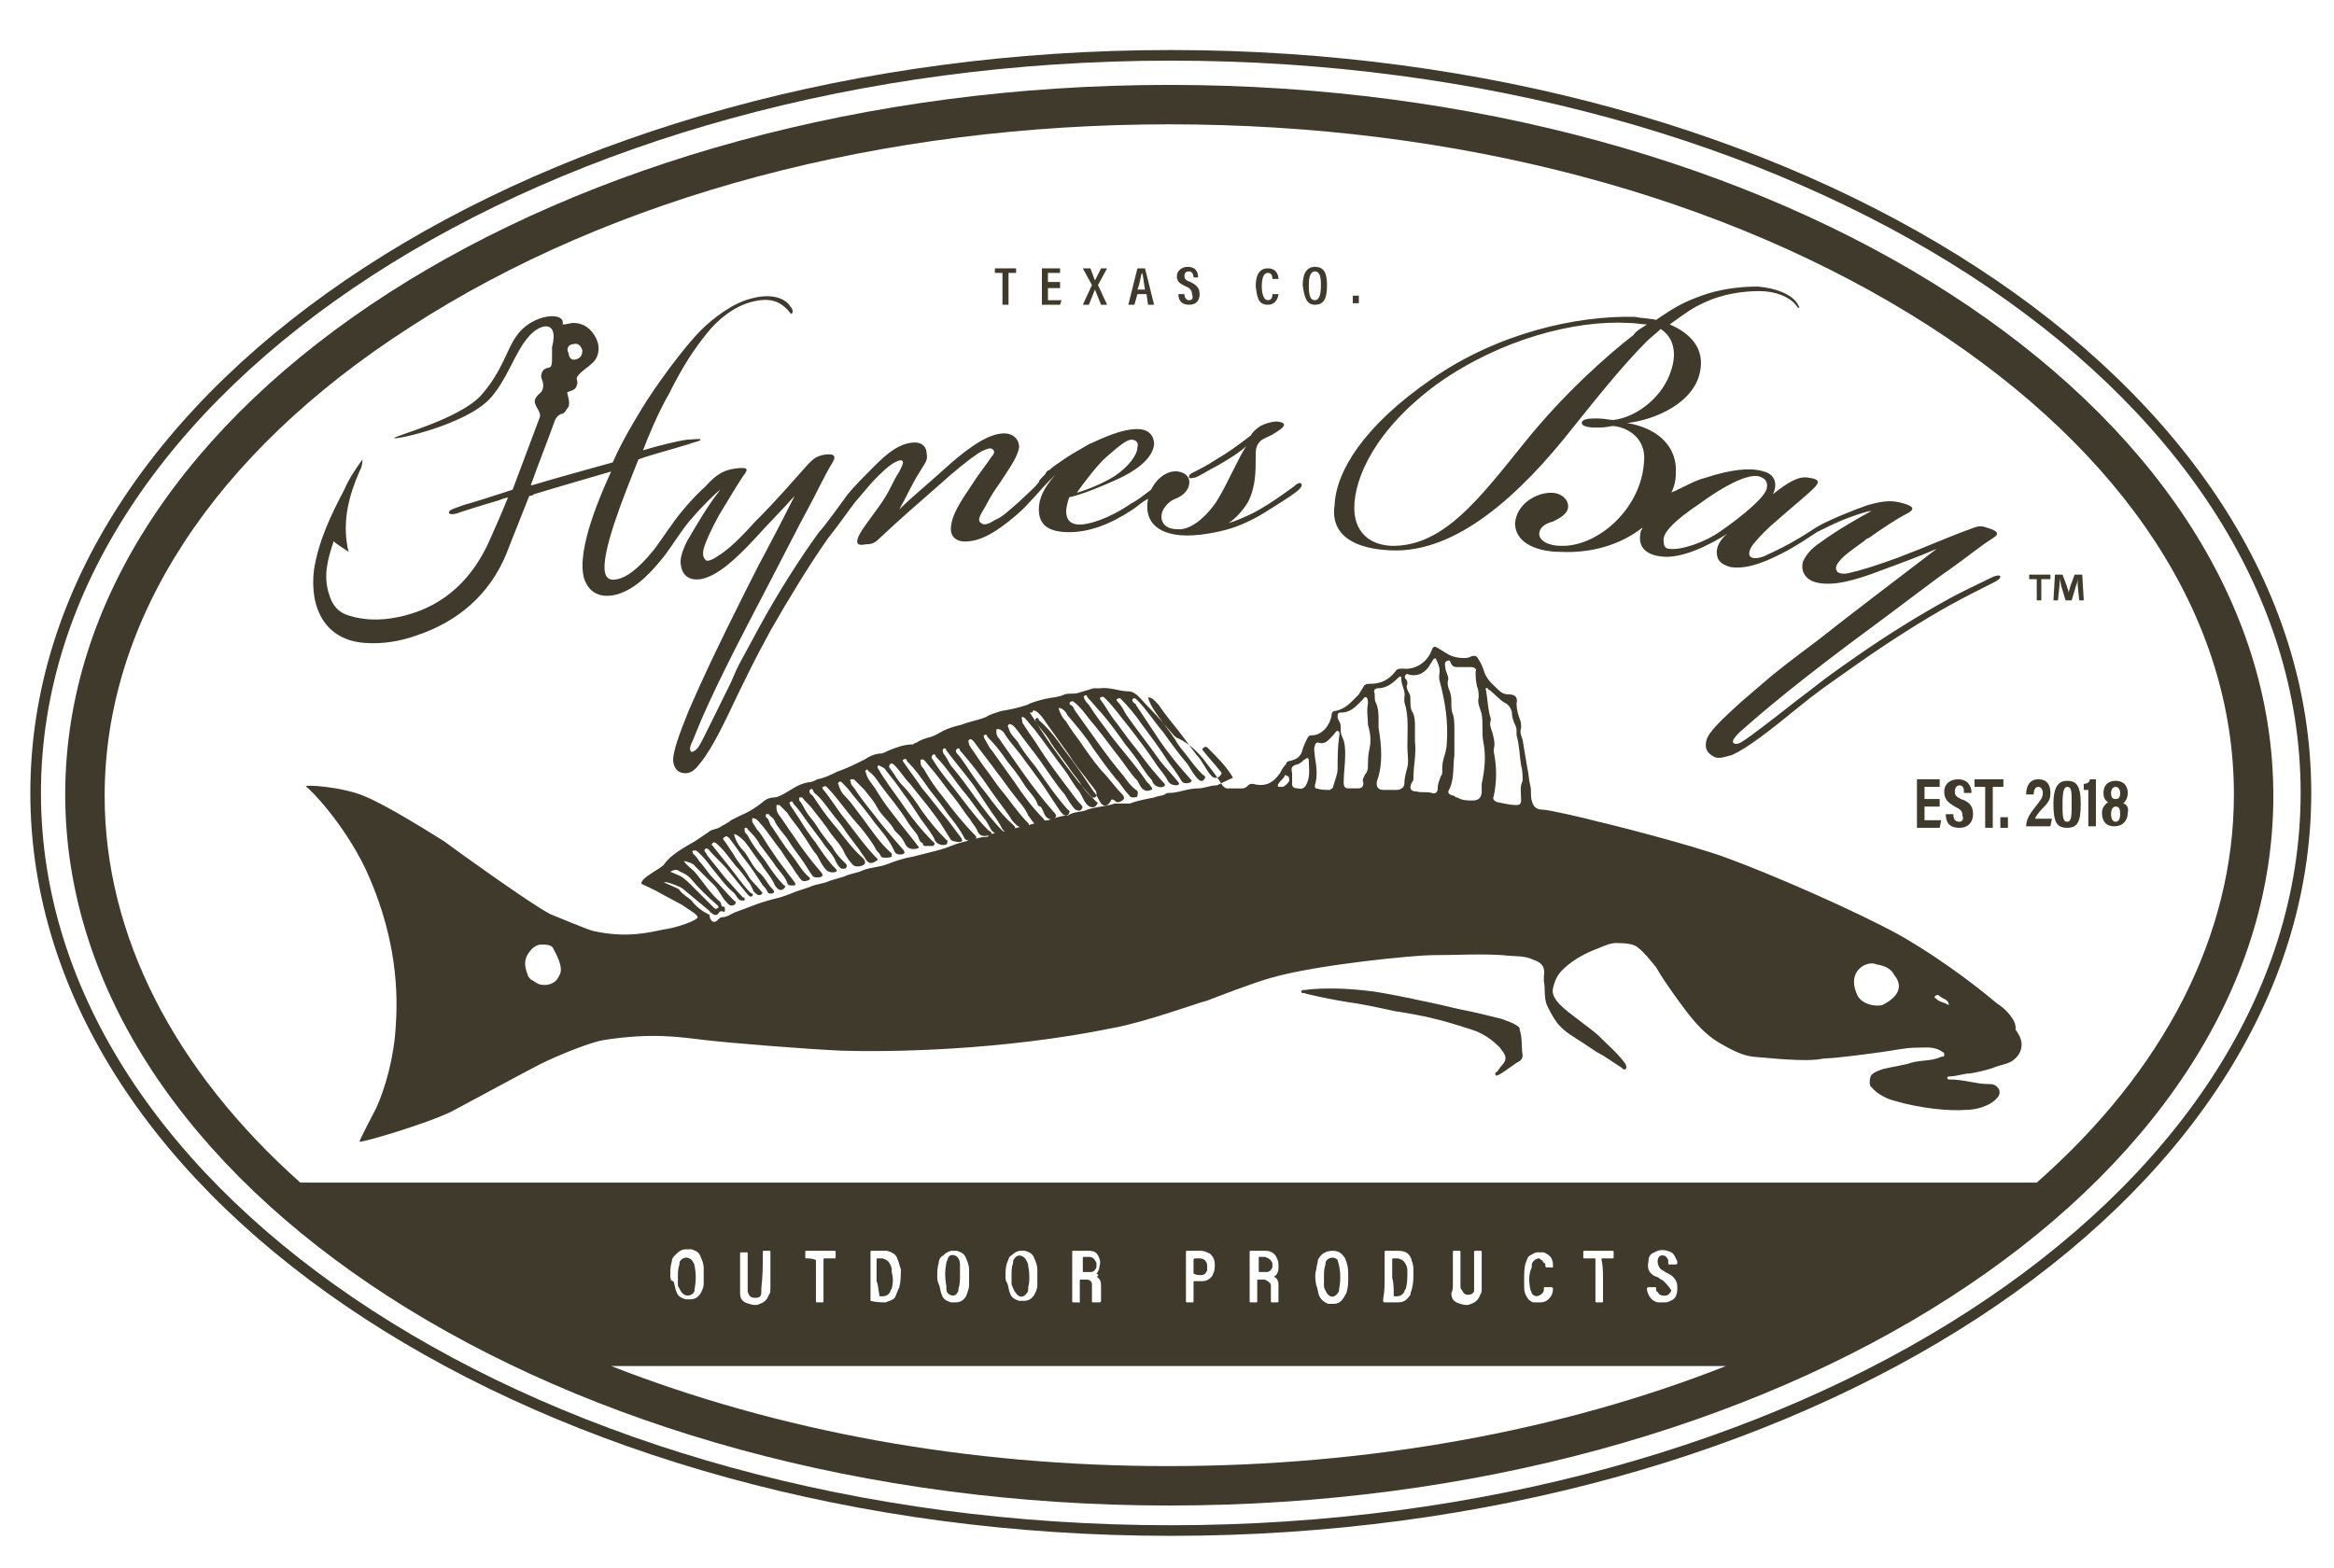 <?xml version="1.0" encoding="utf-8"?>
<!-- Generator: Adobe Illustrator 23.0.1, SVG Export Plug-In . SVG Version: 6.00 Build 0)  -->
<svg version="1.1" id="Layer_3" xmlns="http://www.w3.org/2000/svg" xmlns:xlink="http://www.w3.org/1999/xlink" x="0px" y="0px"
	 viewBox="0 0 153.9 103.4" style="enable-background:new 0 0 153.9 103.4;" xml:space="preserve">
<style type="text/css">
	.st0{fill:none;}
	.st1{fill:#3F3A2C;}
</style>
<g>
	<g>
		<path class="st0" d="M110,36.2c0.7,0.1,2.2-0.5,3.4-1.2c1.3-0.8,2.9-2.2,3-2.8c0.1-0.5-0.2-0.7-0.6-0.8c-0.7-0.1-2.2,0.7-3.8,1.8
			c-1.7,1.2-2.5,2.1-2.5,2.6C109.6,36,109.7,36.1,110,36.2z"/>
		<path class="st0" d="M91.6,35.9c3.4,0.1,5.9-3.2,8.9-6.9c2.5-3.1,5.3-5.6,7.1-7c0.3-0.2,0.7-0.5,0.9-0.7c-0.3-0.1-0.7-0.1-1.2-0.1
			c-3.6-0.1-8.5,1.2-12.6,4c-4.2,3-5.5,6.2-5.6,8.1C89.2,34.8,90,35.9,91.6,35.9z"/>
		<path class="st0" d="M109.1,85.3c0-0.1-0.1-0.1-0.1-0.2c0-0.1,0-0.1-0.1-0.1s-0.1,0-0.2,0c0,0-0.1,0-0.1,0c-0.2,0-0.2,0-0.2,0.2
			c0.1,0.4,0.3,0.7,0.7,0.8c0.2,0,0.4,0,0.6,0c0.2-0.1,0.4-0.2,0.6-0.4c0.1-0.2,0.2-0.4,0.1-0.6c0-0.3-0.1-0.5-0.3-0.7
			c-0.2-0.1-0.3-0.2-0.5-0.3c-0.1,0-0.2-0.1-0.3-0.2c-0.2-0.1-0.2-0.3-0.2-0.5c0-0.2,0.1-0.3,0.3-0.4c0.2,0,0.4,0.1,0.4,0.3
			c0,0.1,0,0.1,0,0.2c0,0.1,0,0.1,0.1,0.1c0.1,0,0.2,0,0.3,0c0.2,0,0.2,0,0.2-0.2c0-0.3-0.1-0.5-0.4-0.6c-0.3-0.2-0.7-0.2-1.1,0
			c-0.2,0.1-0.3,0.4-0.4,0.6c0,0.3,0.1,0.6,0.3,0.9c0.1,0.1,0.2,0.2,0.4,0.2c0.1,0.1,0.2,0.1,0.3,0.2c0.2,0.1,0.3,0.3,0.3,0.6
			c0,0.1-0.1,0.3-0.2,0.3C109.6,85.6,109.2,85.5,109.1,85.3z"/>
		<path class="st0" d="M101,83.1c0.1-0.2,0.2-0.2,0.4-0.2s0.3,0.1,0.3,0.3c0,0.1,0,0.2,0.1,0.2c0,0,0,0.1,0.1,0.1c0.1,0,0.3,0,0.4,0
			c0,0,0.1,0,0-0.1c0-0.2-0.1-0.3-0.1-0.5c-0.1-0.2-0.3-0.4-0.5-0.4c-0.1,0-0.3,0-0.4,0c-0.2,0-0.4,0.1-0.5,0.2s-0.2,0.3-0.3,0.5
			c-0.1,0.3-0.1,0.7-0.1,1c0,0.2,0,0.3,0,0.5c0,0.2,0.1,0.4,0.1,0.6c0.1,0.2,0.3,0.4,0.5,0.5c0.2,0.1,0.3,0.1,0.5,0
			c0.2,0,0.4-0.1,0.5-0.2c0.2-0.2,0.3-0.5,0.3-0.7c0-0.1,0-0.1-0.1-0.1c-0.1,0-0.2,0-0.4,0c-0.1,0-0.1,0-0.1,0.1
			c0,0.1,0,0.2-0.1,0.3c-0.1,0.2-0.5,0.3-0.7,0c-0.1-0.1-0.1-0.2-0.1-0.3c-0.1-0.5-0.1-1,0-1.5C100.9,83.3,100.9,83.2,101,83.1z"/>
		<path class="st0" d="M105.7,83c0.2,0,0.4,0,0.6,0c0.1,0,0.1,0,0.1-0.1c0-0.1,0-0.2,0-0.3c0-0.1,0-0.1-0.1-0.1c-0.2,0-0.3,0-0.5,0
			c-0.4,0-0.8,0-1.3,0c-0.1,0-0.1,0-0.1,0.1c0,0.1,0,0.2,0,0.3c0,0.1,0,0.1,0.1,0.1c0.2,0,0.4,0,0.6,0c0.1,0,0.1,0,0.1,0.1
			c0,0.7,0,1.3,0,2c0,0.2,0,0.5,0,0.7c0,0.1,0,0.1,0.1,0.1c0.1,0,0.2,0,0.3,0c0.1,0,0.1,0,0.1-0.1c0-0.4,0-0.9,0-1.4
			C105.7,84,105.7,83.5,105.7,83C105.7,83,105.7,83,105.7,83z"/>
		<path class="st0" d="M86.7,19.8c0.3,0,0.4-0.3,0.4-1c0-0.6-0.1-0.9-0.4-0.9c-0.3,0-0.4,0.3-0.4,0.9C86.3,19.5,86.5,19.8,86.7,19.8
			z"/>
		<path class="st0" d="M35.7,62.3c-0.3,0-0.6,0.2-0.8,0.5c-0.4,0.5-0.3,1-0.1,1.5c0,0.1,0.1,0.2,0.2,0.3c0.2,0.1,0.3,0.2,0.5,0.3
			c0.3,0.2,0.7,0.1,1-0.1c0.2-0.1,0.3-0.3,0.4-0.5c0.3-0.5-0.3-1.6-0.4-1.7C36.3,62.3,36,62.3,35.7,62.3z"/>
		<path class="st0" d="M37.9,23.6c0.3-0.1,0.4-0.3,0.4-0.6c-0.1-0.3-0.3-0.4-0.6-0.4c-0.3,0.1-0.4,0.3-0.4,0.6
			C37.5,23.6,37.7,23.7,37.9,23.6z"/>
		<path class="st0" d="M68.7,48c0.2,0.4,0.5,0.8,0.8,1.1c0.4,0.6,0.8,1.2,1.3,1.8c0.2,0.2,0.4,0.5,0.6,0.8c0.2,0.3,0.5,0.7,0.8,1
			c0,0,0.1,0,0.2,0c0.1,0,0.1-0.1,0.1-0.2c0-0.1-0.1-0.2-0.1-0.3c-0.2-0.3-0.4-0.5-0.6-0.8c-0.4-0.5-0.7-1-1.1-1.5
			c-0.5-0.7-1-1.4-1.5-2.1c-0.2-0.3-0.4-0.6-0.7-0.8c-0.1,0-0.1-0.1-0.2,0c0,0,0,0.1,0,0.1C68.3,47.3,68.5,47.7,68.7,48z"/>
		<path class="st0" d="M96.5,85.9c0.2,0.1,0.4,0.1,0.7,0c0.3-0.1,0.5-0.3,0.6-0.6c0-0.1,0.1-0.2,0.1-0.4c0-0.4,0-0.8,0-1.2l0,0
			c0-0.4,0-0.8,0-1.2c0-0.1,0-0.1-0.1-0.1c-0.1,0-0.2,0-0.3,0c-0.1,0-0.1,0-0.1,0.1c0,0.8,0,1.5,0,2.2c0,0.1,0,0.2,0,0.3
			c-0.1,0.2-0.2,0.3-0.4,0.3c-0.2,0-0.4-0.1-0.4-0.3c0-0.1-0.1-0.2-0.1-0.3c0-0.3,0-0.6,0-0.9c0-0.4,0-0.9,0-1.3
			c0-0.1,0-0.1-0.1-0.1s-0.2,0-0.3,0s-0.1,0-0.1,0.1c0,0.7,0,1.5,0,2.2c0,0.1,0,0.2,0,0.4C95.9,85.6,96.1,85.8,96.5,85.9z"/>
		<path class="st0" d="M75.3,18L75.3,18c0,0.2-0.1,0.6-0.2,1.1h0.4C75.4,18.6,75.3,18.2,75.3,18z"/>
		<path class="st0" d="M45.6,58.5c0.5,0.5,0.9,1,1.4,1.4c0.1,0.1,0.2,0.1,0.2,0c0.1-0.1,0-0.2,0-0.2c-0.7-0.7-1.2-1.1-1.8-1.8
			c-0.3-0.3-0.7-0.4-0.8-0.5c-0.2,0-0.6,0.1-0.6,0.1s0.5,0.2,0.7,0.3C45.1,57.9,45.3,58.2,45.6,58.5z"/>
		<path class="st0" d="M75.1,29.5c0-0.3-0.1-0.5-0.4-0.5s-0.9,0.4-1.6,1.1c-0.6,0.6-1.5,1.7-2,2.5c0.8-0.2,1.8-0.6,2.5-1.1
			C74.5,30.8,75.1,30,75.1,29.5z"/>
		<path class="st0" d="M58.4,85.9c0.2,0,0.4-0.1,0.6-0.3c0.2-0.2,0.3-0.4,0.3-0.7c0.1-0.4,0.1-0.8,0.1-1.2c0-0.2-0.1-0.4-0.2-0.6
			c-0.1-0.3-0.4-0.5-0.7-0.6c-0.2,0-0.4,0-0.5,0c-0.2,0-0.3,0-0.5,0c-0.1,0-0.1,0-0.1,0.1c0,0,0,0,0,0.1c0,1,0,2.1,0,3.1
			c0,0,0,0,0,0.1c0,0,0,0.1,0.1,0.1C57.8,85.9,58.1,85.9,58.4,85.9z M57.9,84.4c0-0.1,0-0.1,0-0.2c0-0.4,0-0.8,0-1.2
			c0-0.1,0-0.1,0.1-0.1c0.1,0,0.2,0,0.3,0c0.2,0,0.4,0.2,0.5,0.4c0.1,0.2,0.1,0.3,0.1,0.5c0,0.4,0,0.7,0,1.1c0,0.1,0,0.2-0.1,0.2
			c-0.1,0.2-0.3,0.3-0.5,0.3c-0.1,0-0.1,0-0.2,0c-0.1,0-0.1,0-0.1-0.1C57.9,85.1,57.9,84.7,57.9,84.4z"/>
		<path class="st0" d="M91.4,85.9c0.3,0,0.6,0,0.9,0c0.3,0,0.6-0.2,0.8-0.5c0.1-0.1,0.1-0.2,0.1-0.4c0.1-0.3,0.1-0.7,0.1-1.1
			c0-0.2,0-0.5-0.1-0.7c-0.2-0.4-0.5-0.7-0.9-0.7c-0.3,0-0.6,0-0.8,0c-0.1,0-0.1,0-0.1,0.1c0,0.5,0,1.1,0,1.6s0,1,0,1.6
			C91.3,85.8,91.3,85.8,91.4,85.9C91.3,85.9,91.4,85.9,91.4,85.9z M91.9,84.2c0-0.4,0-0.8,0-1.2c0-0.1,0-0.1,0.1-0.1
			c0.1,0,0.2,0,0.3,0c0.2,0,0.4,0.2,0.5,0.4c0.1,0.2,0.1,0.3,0.1,0.5c0,0.4,0,0.7-0.1,1.1c0,0.1,0,0.2-0.1,0.2
			c-0.1,0.2-0.3,0.3-0.5,0.3c-0.1,0-0.1,0-0.2,0c-0.1,0-0.1,0-0.1-0.1C91.9,85,91.9,84.6,91.9,84.2z"/>
		<path class="st0" d="M45,85.9c0.1,0,0.2,0,0.3,0c0.3,0,0.5-0.2,0.7-0.4c0.1-0.2,0.2-0.4,0.2-0.6c0-0.4,0-0.8,0-1.1
			c0-0.2-0.1-0.5-0.2-0.7c-0.1-0.2-0.3-0.4-0.6-0.5c-0.1,0-0.2,0-0.4,0c-0.2,0-0.4,0.1-0.6,0.3c-0.1,0.1-0.2,0.3-0.3,0.5
			c-0.1,0.3-0.1,0.6-0.1,0.9c0,0.2,0,0.4,0,0.5c0,0.2,0.1,0.5,0.2,0.7C44.5,85.7,44.7,85.8,45,85.9z M44.8,83.4
			c0-0.1,0.1-0.2,0.1-0.3c0.2-0.2,0.5-0.2,0.7,0c0.1,0.1,0.1,0.2,0.2,0.4c0.1,0.5,0.1,1,0,1.5c0,0.1-0.1,0.2-0.1,0.3
			c-0.2,0.2-0.5,0.2-0.7,0c-0.1-0.2-0.1-0.3-0.2-0.5c0-0.2,0-0.4,0-0.6C44.8,83.9,44.8,83.6,44.8,83.4z"/>
		<path class="st0" d="M49.8,85.5c-0.2,0-0.4-0.1-0.5-0.4c0-0.1,0-0.2,0-0.3c0-0.7,0-1.5,0-2.2c0-0.1,0-0.1-0.1-0.1
			c-0.1,0-0.2,0-0.3,0c-0.1,0-0.1,0-0.1,0.1c0,0.7,0,1.5,0,2.2c0,0.1,0,0.2,0,0.4c0.1,0.4,0.3,0.6,0.6,0.7c0.2,0.1,0.4,0.1,0.7,0
			c0.3-0.1,0.5-0.2,0.6-0.6c0-0.1,0.1-0.2,0.1-0.4c0-0.4,0-0.8,0-1.2l0,0c0-0.4,0-0.8,0-1.2c0-0.1,0-0.1-0.1-0.1c-0.1,0-0.2,0-0.3,0
			s-0.1,0-0.1,0.1c0,0.8,0,1.5,0,2.2c0,0.1,0,0.1,0,0.2C50.2,85.4,50.1,85.5,49.8,85.5z"/>
		<path class="st0" d="M40.3,90.1c11,4.3,23.6,6.6,36.8,6.6s25.8-2.3,36.8-6.6C100.6,90.1,53.7,90.1,40.3,90.1z"/>
		<path class="st0" d="M53.9,85.9c0.1,0,0.2,0,0.3,0s0.1,0,0.1-0.1c0-0.9,0-1.8,0-2.7c0-0.1,0-0.1,0.1-0.1c0.2,0,0.4,0,0.6,0
			c0.1,0,0.1,0,0.1-0.1c0-0.1,0-0.2,0-0.3c0-0.1,0-0.1-0.1-0.1c-0.3,0-0.7,0-1,0c-0.3,0-0.5,0-0.8,0c-0.1,0-0.1,0-0.1,0.1
			c0,0.1,0,0.2,0,0.3c0,0.1,0,0.1,0.1,0.1c0.2,0,0.4,0,0.6,0c0.1,0,0.1,0,0.1,0.1c0,0.4,0,0.9,0,1.4C53.8,84.9,53.8,85.3,53.9,85.9
			C53.8,85.9,53.8,85.9,53.9,85.9z"/>
		<path class="st0" d="M78.2,85.9c0.1,0,0.2,0,0.3,0s0.1,0,0.1-0.1c0-0.4,0-0.8,0-1.2c0-0.1,0-0.1,0.1-0.1c0.2,0,0.3,0,0.5,0
			c0.3-0.1,0.6-0.2,0.7-0.5c0.1-0.2,0.1-0.4,0.1-0.6c0-0.3-0.1-0.5-0.3-0.7c-0.2-0.1-0.4-0.2-0.6-0.2c-0.3,0-0.6,0-0.9,0
			c-0.1,0-0.1,0-0.1,0.1c0,0.5,0,1.1,0,1.6c0,0.5,0,1.1,0,1.6C78.2,85.9,78.2,85.9,78.2,85.9z M78.7,83.1c0-0.2,0-0.2,0.2-0.2
			c0.1,0,0.1,0,0.2,0c0.3,0,0.5,0.2,0.5,0.5c0,0.1,0,0.2,0,0.3c-0.1,0.2-0.2,0.3-0.4,0.3c-0.1,0-0.2,0-0.4,0c-0.1,0-0.1,0-0.1-0.1v0
			c0-0.2,0-0.3,0-0.5C78.7,83.4,78.7,83.2,78.7,83.1z"/>
		<path class="st0" d="M62.6,85.9c0.1,0,0.2,0,0.3,0c0.3,0,0.5-0.2,0.7-0.4c0.1-0.2,0.2-0.4,0.2-0.7c0-0.4,0-0.8,0-1.1
			c0-0.2-0.1-0.5-0.2-0.7c-0.1-0.3-0.3-0.4-0.6-0.5c-0.1,0-0.2,0-0.3,0c-0.2,0-0.4,0.1-0.6,0.3c-0.1,0.2-0.2,0.3-0.3,0.5
			c-0.1,0.3-0.1,0.6-0.1,0.9c0,0.2,0,0.3,0,0.5c0,0.2,0.1,0.5,0.2,0.7C62.1,85.7,62.3,85.8,62.6,85.9z M62.3,83.4
			c0-0.1,0.1-0.2,0.1-0.3c0.2-0.3,0.6-0.3,0.7,0c0.1,0.2,0.1,0.3,0.1,0.5c0,0.2,0,0.4,0,0.6c0,0.3,0,0.6-0.1,0.9
			c0,0.1-0.1,0.2-0.1,0.3c-0.2,0.2-0.5,0.2-0.6,0c-0.1-0.1-0.1-0.3-0.2-0.4C62.3,84.4,62.3,83.9,62.3,83.4z"/>
		<path class="st0" d="M84.3,83.7c0,0,0-0.1,0-0.1c0-0.2,0-0.4-0.1-0.5c-0.1-0.3-0.4-0.4-0.7-0.5c-0.3,0-0.7,0-1,0
			c-0.1,0-0.1,0-0.1,0.1c0,0.5,0,1.1,0,1.6c0,0.2,0,0.4,0,0.6c0,0.3,0,0.7,0,1c0,0.1,0,0.1,0.1,0.1s0.2,0,0.3,0c0.1,0,0.1,0,0.1-0.1
			c0-0.3,0-0.6,0-0.8c0-0.2,0-0.3,0-0.5c0,0,0-0.1,0.1-0.1c0.1,0,0.2,0,0.4,0c0.2,0,0.3,0.1,0.4,0.4c0,0.2,0,0.4,0,0.6
			c0,0.1,0,0.3,0,0.4c0,0.1,0,0.1,0.1,0.1c0.1,0,0.2,0,0.3,0c0.1,0,0.1,0,0.1-0.1c0-0.2,0-0.4,0-0.6c0-0.2,0-0.3,0-0.5
			c0-0.2-0.1-0.4-0.3-0.5c-0.1,0,0,0,0-0.1C84.2,84.1,84.3,83.9,84.3,83.7z M83.8,83.7c-0.1,0.2-0.2,0.3-0.4,0.3c-0.1,0-0.2,0-0.4,0
			C83,84,83,84,83,83.9c0-0.2,0-0.3,0-0.4c0-0.2,0-0.3,0-0.4c0,0,0-0.1,0.1-0.1c0.1,0,0.3,0,0.4,0c0.3,0,0.4,0.2,0.4,0.4
			C83.9,83.5,83.8,83.6,83.8,83.7z"/>
		<path class="st0" d="M72.5,84.1c0.2-0.1,0.2-0.3,0.2-0.5c0-0.2,0-0.5-0.1-0.7c-0.2-0.2-0.4-0.3-0.6-0.3c-0.3,0-0.7,0-1,0
			c-0.1,0-0.1,0-0.1,0.1c0,0.5,0,1.1,0,1.6c0,0.3,0,0.5,0,0.8c0,0.3,0,0.6,0,0.8c0,0.1,0,0.1,0.1,0.1c0.1,0,0.2,0,0.3,0
			c0.1,0,0.1,0,0.1-0.1c0-0.4,0-0.8,0-1.3c0-0.1,0-0.1,0.1-0.1c0.1,0,0.2,0,0.4,0c0.2,0,0.3,0.1,0.3,0.3c0,0.1,0,0.1,0,0.2
			c0,0.2,0,0.4,0,0.6c0,0.1,0,0.2,0,0.3c0,0.1,0,0.1,0.1,0.1c0.1,0,0.2,0,0.4,0c0,0,0.1,0,0.1-0.1c0-0.1,0-0.2,0-0.3
			c0-0.2,0-0.4,0-0.6c0-0.3-0.1-0.6-0.3-0.7c0,0,0,0,0,0C72.4,84.1,72.5,84.1,72.5,84.1z M72.2,83.7C72.1,83.8,72,84,71.8,84
			c-0.1,0-0.2,0-0.4,0c-0.1,0-0.1,0-0.1-0.1c0-0.2,0-0.3,0-0.4c0-0.2,0-0.3,0-0.4c0-0.1,0-0.1,0.1-0.1c0.1,0,0.2,0,0.3,0
			c0.3,0,0.4,0.2,0.5,0.4C72.2,83.5,72.2,83.6,72.2,83.7z"/>
		<path class="st0" d="M67.1,85.9c0.1,0,0.2,0,0.3,0c0.3,0,0.6-0.2,0.7-0.4c0.1-0.2,0.2-0.4,0.2-0.6c0.1-0.4,0.1-0.8,0-1.1
			c0-0.3-0.1-0.5-0.2-0.7c-0.1-0.3-0.3-0.4-0.6-0.5c-0.1,0-0.2,0-0.3,0c-0.2,0-0.4,0.1-0.6,0.3c-0.1,0.2-0.2,0.3-0.3,0.5
			c-0.1,0.3-0.1,0.6-0.1,0.9c0,0.2,0,0.3,0,0.5c0,0.2,0.1,0.5,0.2,0.7C66.6,85.7,66.8,85.8,67.1,85.9z M66.8,83.4
			c0-0.1,0.1-0.2,0.1-0.3c0.2-0.2,0.5-0.2,0.7,0c0.1,0.1,0.1,0.3,0.2,0.5c0.1,0.5,0.1,0.9,0,1.4c0,0.1-0.1,0.3-0.1,0.4
			c-0.2,0.3-0.5,0.3-0.7,0c-0.1-0.2-0.1-0.3-0.2-0.5c0-0.2,0-0.4,0-0.6C66.8,83.9,66.8,83.6,66.8,83.4z"/>
		<path class="st0" d="M87.6,85.9c0.1,0,0.2,0,0.3,0c0.3,0,0.5-0.2,0.7-0.4c0.1-0.1,0.1-0.2,0.2-0.4c0.1-0.3,0.1-0.7,0.1-1
			c0-0.3,0-0.6-0.1-0.9c0-0.1-0.1-0.2-0.1-0.3c-0.2-0.3-0.4-0.5-0.8-0.5c-0.5,0-0.8,0.2-1,0.6c-0.1,0.2-0.1,0.4-0.1,0.6
			c0,0.3,0,0.6,0,0.9c0,0.2,0.1,0.5,0.2,0.7C87.1,85.7,87.2,85.8,87.6,85.9z M87.3,83.4c0-0.1,0.1-0.2,0.1-0.3
			c0.2-0.2,0.5-0.2,0.7,0c0.1,0.1,0.1,0.2,0.1,0.4c0.1,0.5,0.1,1,0,1.5c0,0.1-0.1,0.2-0.1,0.3c-0.2,0.3-0.5,0.3-0.7,0
			c-0.1-0.2-0.1-0.3-0.2-0.5c0-0.2,0-0.4,0-0.6C87.3,83.9,87.3,83.6,87.3,83.4z"/>
		<path class="st0" d="M92.7,46.5c0-0.1-0.1-0.2,0-0.3c0.1-0.4-0.2-0.8-0.2-1.2c0-0.1-0.1-0.3-0.2-0.1c-0.4,0.4-0.9,0.7-1.4,0.7
			c-0.1,0-0.2,0.1-0.2,0.2c0,0.2-0.1,0.5,0.1,0.7c0.2,0.4,0.2,0.8,0.2,1.2c0,0.2-0.1,0.3,0,0.5c0.2,1.2,0.3,2.3-0.1,3.5
			c-0.1,0.3,0.1,0.5,0.4,0.6c0.1,0,0.2,0,0.2,0v0c0.2,0,0.5,0,0.7,0c0.2,0,0.5-0.2,0.5-0.4c0-0.4,0.2-0.7,0.2-1.1
			c0.1-0.4,0.1-0.8,0.1-1.3C92.8,48.4,93,47.4,92.7,46.5z"/>
		<path class="st0" d="M127.9,65.6c-0.1-0.1-0.2-0.1-0.3,0c-0.1,0.1,0,0.2,0.1,0.2c0.2,0.2,0.5,0.2,0.7,0.4
			C128.5,65.8,128.1,65.8,127.9,65.6z"/>
		<path class="st0" d="M136.3,52c-0.3,0-0.3,0.3-0.3,1.1c0,0.8,0,1.2,0.3,1.2c0.3,0,0.3-0.4,0.3-1.2C136.6,52.2,136.6,52,136.3,52z"
			/>
		<path class="st0" d="M97.7,47c-0.1-0.3-0.2-0.7-0.2-1.1c0-0.2,0-0.5-0.1-0.7c-0.1-0.3-0.2-0.6-0.1-1c0-0.2-0.1-0.4-0.3-0.3
			c-0.3,0.1-0.6,0-0.9,0c-0.2,0-0.4,0-0.5-0.2c-0.1-0.1-0.2-0.3-0.3-0.2c-0.2,0.1-0.1,0.2-0.1,0.4c0.1,0.3,0.3,0.5,0.2,0.8
			c0,0.3,0,0.5,0.1,0.8c0.1,0.3,0.1,0.5,0.1,0.8c0,0.2,0,0.5,0.1,0.7c0.1,0.3,0.1,0.7,0.1,1c0,0.5,0,0.9,0,1.4h0c0,0.1,0,0.2,0,0.3
			c-0.1,0.7,0.1,1.5-0.3,2.2c-0.2,0.4-0.1,0.4,0.3,0.5c0.1,0,0.1,0,0.2,0.1c0.3,0.2,0.6,0.2,1,0.2c0.4,0,0.6-0.2,0.6-0.6
			c0-0.2,0-0.3,0-0.5c0.2-1,0.2-1.9,0.1-2.9C97.7,48.2,97.9,47.6,97.7,47z"/>
		<path class="st0" d="M95,44.6c0-0.3-0.1-0.8-0.2-1c-0.1-0.1-0.2-0.1-0.2,0c-0.1,0.2-0.2,0.3-0.3,0.5c-0.3,0.5-0.7,0.6-1.3,0.5
			c-0.1,0-0.2-0.1-0.2,0c-0.1,0.1,0,0.2,0,0.3c0.1,0.1,0.1,0.2,0.1,0.3c0,0.2,0.1,0.4,0.1,0.6c0.1,0.2,0.1,0.4,0.1,0.5
			c-0.1,0.2,0,0.5,0.1,0.7c0.1,0.3,0.2,0.7,0.2,1c0,0.3,0,0.7,0,1c0.1,0.8-0.1,1.6-0.1,2.4c0,0.1,0,0.2-0.1,0.3
			c-0.2,0.3-0.1,0.5,0.3,0.6c0.3,0,0.7,0,1,0.1c0.3,0.1,0.4-0.1,0.4-0.3c0-0.3,0.1-0.5,0.2-0.8c0-0.1,0.1-0.2,0.1-0.3
			c-0.1-0.3,0-0.6,0.1-0.9c0.1-0.3,0.1-0.7,0.2-1c0.1-1.4,0-2.7-0.3-4.1C95,44.8,95,44.7,95,44.6z"/>
		<path class="st0" d="M78.7,49.5c-0.1-0.1-0.2-0.2-0.3-0.1c-0.1,0.1,0,0.2,0,0.3c0.3,0.4,0.6,0.8,1,1.2c0.1,0.1,0.2,0.2,0.1,0.3
			c-0.1,0.2-0.5,0.2-0.6,0.1c-0.4-0.4-0.6-1-1-1.4c-0.4-0.5-0.8-1.1-1.2-1.6c-0.4-0.6-0.9-1.2-1.3-1.7c-0.2-0.2-0.3-0.4-0.7-0.5
			c0.1,0.4,0.4,0.7,0.5,1c0.4,0.6,0.9,1.2,1.3,1.8c0.2,0.4,0.6,0.7,0.8,1.1c0.3,0.4,0.7,0.8,1,1.2c0.1,0.1,0.2,0.2,0.1,0.3
			c-0.1,0.2-0.3,0.1-0.4,0c-0.3-0.3-0.5-0.7-0.7-1c-0.5-0.7-1-1.4-1.6-2.1c-0.5-0.7-1-1.5-1.7-2.1c-0.1-0.1-0.2-0.2-0.3-0.1
			c-0.1,0.1,0,0.2,0.1,0.3c0,0,0.1,0.1,0.1,0.1c0.4,0.6,0.8,1.2,1.2,1.8c0.8,1.1,1.5,2.2,2.4,3.1c0.1,0.1,0.1,0.1,0,0.2
			c-0.2,0.1-0.4,0.1-0.6-0.1c-0.3-0.4-0.6-0.8-0.9-1.3c-0.6-0.8-1.2-1.6-1.7-2.4c-0.4-0.6-0.9-1.2-1.4-1.7c-0.1-0.1-0.2-0.1-0.2,0
			c-0.1,0.1-0.1,0.2,0,0.2c0.3,0.2,0.4,0.6,0.6,0.9c0.7,1,1.4,2,2.2,3c0.4,0.5,0.8,1,1.2,1.4c0.2,0.2,0,0.2-0.1,0.2
			c-0.3,0.1-0.5,0-0.6-0.3c-0.2-0.4-0.5-0.6-0.7-1c-0.6-0.9-1.3-1.8-1.9-2.6c-0.5-0.6-0.9-1.3-1.5-1.8c-0.1-0.1-0.2-0.2-0.3-0.1
			c-0.1,0.1-0.1,0.2,0,0.2c0.3,0.4,0.5,0.8,0.8,1.2c0.4,0.5,0.8,1.1,1.2,1.6c0.5,0.6,0.9,1.2,1.4,1.8c0.2,0.3,0.5,0.6,0.7,0.8
			c0.1,0.1,0.2,0.2,0,0.3c-0.2,0.1-0.6-0.1-0.7-0.3c0-0.1-0.1-0.1-0.1-0.2c-0.2-0.3-0.4-0.5-0.6-0.8c-0.3-0.5-0.7-1-1.1-1.5
			c-0.5-0.7-1.1-1.4-1.6-2.1c-0.3-0.3-0.6-0.7-0.9-1c-0.1-0.1-0.1-0.1-0.2-0.1c-0.1,0.1,0,0.1,0,0.2c0.1,0.2,0.2,0.3,0.3,0.4
			c0.5,0.7,1,1.4,1.5,2.1c0.7,1,1.5,1.9,2.2,2.8c0.1,0.2,0.3,0.3,0.4,0.5c0,0.1,0.1,0.2,0,0.2c-0.2,0-0.4,0.1-0.6-0.1
			c-0.1-0.2-0.2-0.4-0.3-0.5c-0.5-0.6-0.9-1.2-1.4-1.8c-0.6-0.8-1.2-1.6-1.8-2.3c-0.3-0.4-0.6-0.8-1-1.1c-0.1-0.1-0.2-0.1-0.2,0
			c-0.1,0.1-0.1,0.2,0,0.2c0.2,0.1,0.2,0.3,0.3,0.4c0.5,0.7,1,1.4,1.5,2.1c0.6,0.7,1.1,1.5,1.7,2.2c0.3,0.3,0.5,0.6,0.8,0.9
			c0.2,0.1,0.2,0.2,0.1,0.4c0,0.1-0.2,0.1-0.3,0.1s-0.2-0.1-0.3-0.2c-0.2-0.3-0.5-0.7-0.8-1c-0.5-0.7-1-1.4-1.5-2
			c-0.5-0.7-1.1-1.5-1.7-2.2c-0.2-0.2-0.3-0.5-0.6-0.5c0.1,0.4,0.3,0.6,0.5,0.9c0.3,0.4,0.6,0.8,0.9,1.3c0.5,0.7,1,1.3,1.4,1.9
			c0.4,0.6,0.9,1.1,1.4,1.6c0.1,0.1,0.2,0.3,0,0.4c-0.2,0.1-0.4,0.1-0.5,0c-0.2-0.2-0.2-0.1-0.3,0.1c-0.1,0.3-0.3,0.3-0.6,0.1
			c-0.2-0.2-0.3-0.5-0.5-0.8c-0.7-0.9-1.3-1.8-1.9-2.7c-0.5-0.7-1-1.5-1.7-2c-0.1-0.1-0.1-0.2-0.2-0.1s0,0.1,0,0.2
			c0.4,0.8,1,1.4,1.4,2.1c0.8,1.1,1.6,2.2,2.6,3.2c0.1,0.1,0.1,0.2,0,0.2c-0.2,0.2-0.4,0.2-0.6,0c-0.3-0.3-0.4-0.8-0.7-1.1
			c-0.3-0.4-0.6-0.8-0.8-1.2c-0.7-0.9-1.3-1.8-2-2.7c-0.2-0.2-0.4-0.5-0.6-0.7c-0.1,0-0.1-0.1-0.2-0.1c-0.1,0,0,0.1,0,0.2
			c0,0.1,0,0.2,0.1,0.3c0.3,0.5,0.7,1,1,1.5c0.6,0.8,1.1,1.6,1.7,2.4c0.4,0.5,0.7,0.9,1.1,1.4c0.1,0.2,0.1,0.2,0,0.3
			c-0.1,0.1-0.2,0.1-0.4,0c-0.3-0.3-0.5-0.7-0.7-1c-0.5-0.7-1.1-1.4-1.6-2.2c-0.5-0.7-1-1.3-1.5-2c-0.1-0.2-0.2-0.3-0.4-0.4
			c-0.1,0-0.1-0.1-0.2,0c-0.1,0,0,0.1,0,0.2c0.1,0.4,0.4,0.7,0.7,1.1c0.3,0.5,0.7,1,1.1,1.5c0.7,0.9,1.4,1.9,2.1,2.8
			c0.1,0.1,0.2,0.1,0.1,0.2c-0.1,0.1-0.2,0.2-0.2,0.2c-0.2,0-0.3-0.1-0.4-0.3c-0.2-0.3-0.4-0.6-0.6-0.9c-0.6-0.8-1.2-1.6-1.7-2.4
			c-0.4-0.6-0.9-1.1-1.3-1.7c-0.1-0.1-0.2-0.3-0.4-0.4c-0.1,0-0.1-0.1-0.2,0c-0.1,0,0,0.1,0,0.2c0,0.2,0.2,0.4,0.3,0.6
			c0.4,0.7,0.9,1.4,1.4,2c0.7,1,1.4,1.9,2.2,2.8c0.1,0.1,0.1,0.1,0,0.2c-0.2,0.2-0.5,0.2-0.6,0c-0.2-0.2-0.2-0.5-0.4-0.7
			c-0.1-0.1-0.2-0.2-0.2-0.2c-0.2-0.5-0.6-0.9-0.9-1.3c-0.3-0.5-0.7-1-1.1-1.5c-0.4-0.5-0.8-1.1-1.3-1.6c-0.1-0.1-0.1-0.1-0.2-0.1
			c-0.1,0-0.1,0.1,0,0.2c0.2,0.2,0.3,0.5,0.5,0.8c0.5,0.7,1,1.4,1.5,2.1c0.6,0.8,1.2,1.7,1.9,2.4c0.1,0.1,0.1,0.2,0,0.3
			c-0.2,0.2-0.6,0.1-0.7-0.1c-0.1-0.1-0.2-0.3-0.3-0.4c-0.2-0.5-0.6-0.9-0.9-1.3c-0.4-0.5-0.8-1.1-1.2-1.6c-0.5-0.7-1-1.3-1.5-2
			c-0.1-0.1-0.2-0.2-0.3-0.1c-0.1,0.1,0,0.2,0,0.3c0,0.1,0.1,0.1,0.1,0.2c0.3,0.5,0.6,0.9,0.9,1.3c0.3,0.5,0.7,1,1.1,1.5
			c0.6,0.7,1.2,1.5,1.8,2.2c0.1,0.1,0.1,0.2-0.1,0.2c-0.2,0-0.5,0.1-0.7-0.1c-0.1-0.2-0.2-0.3-0.4-0.5c-0.4-0.6-0.9-1.2-1.3-1.8
			c-0.6-0.9-1.3-1.7-2-2.6c-0.1-0.1-0.1-0.2-0.2-0.1c-0.1,0.1-0.1,0.2,0,0.3c0.2,0.3,0.3,0.6,0.6,0.8c0.5,0.6,0.9,1.2,1.3,1.8
			c0.6,0.7,1.1,1.4,1.8,2.1c0.1,0.1,0.2,0.2,0.1,0.3c-0.1,0.2-0.7,0.1-0.8,0c-0.2-0.4-0.5-0.8-0.7-1.1c-0.4-0.6-0.8-1.2-1.2-1.8
			c-0.6-0.8-1.2-1.6-1.8-2.3c-0.1-0.1-0.1-0.2-0.2-0.1c-0.1,0.1-0.1,0.2,0,0.3c0.2,0.3,0.3,0.6,0.5,0.8c0.5,0.7,1,1.4,1.6,2.1
			c0.6,0.7,1.1,1.5,1.8,2.2c0.2,0.1,0.1,0.2-0.1,0.2c-0.2,0.1-0.5,0.1-0.6-0.2c-0.2-0.3-0.3-0.5-0.5-0.8c-0.4-0.5-0.8-1-1.2-1.6
			c-0.7-0.8-1.2-1.8-2-2.5c-0.1-0.1-0.1-0.2-0.2-0.1c-0.1,0.1,0,0.2,0,0.3c0.3,0.5,0.6,1,1,1.4c0.9,1.1,1.6,2.3,2.7,3.3
			c0.1,0.1,0.3,0.2,0.1,0.3c-0.2,0.1-0.4,0.1-0.6,0c-0.2-0.1-0.2-0.3-0.3-0.4c-0.1-0.2-0.3-0.4-0.4-0.6c-0.4-0.5-0.7-1-1.1-1.5
			c-0.5-0.6-0.9-1.2-1.4-1.8c-0.2-0.2-0.4-0.5-0.6-0.7c0,0-0.1-0.1-0.2,0c-0.1,0,0,0.1,0,0.2c0,0.2,0.2,0.3,0.2,0.4
			c0.4,0.7,0.9,1.3,1.3,1.9c0.7,0.9,1.3,1.8,2.1,2.5c0.1,0.1,0.1,0.2,0,0.3c-0.1,0.1-0.6,0.1-0.7-0.1c-0.3-0.6-0.7-1.1-1.1-1.6
			c-0.4-0.5-0.8-1-1.2-1.6c-0.5-0.6-0.9-1.3-1.5-1.9c-0.1-0.1-0.2-0.1-0.2-0.1s-0.1,0.2,0,0.2c0.4,0.6,0.8,1.1,1.2,1.7
			c0.5,0.7,1.1,1.4,1.7,2.1c0.3,0.4,0.6,0.8,0.9,1.2c0,0,0.1,0.1,0,0.2c-0.1,0.1-0.6,0-0.7-0.1c-0.2-0.2-0.4-0.5-0.5-0.8
			c-0.3-0.5-0.7-0.9-1-1.4c-0.4-0.5-0.7-1.1-1.2-1.5c-0.3-0.4-0.6-0.8-1-1.2c-0.1-0.1-0.2-0.2-0.3-0.1c-0.1,0.1,0,0.2,0,0.3
			c0.3,0.4,0.5,0.8,0.8,1.1c0.4,0.6,0.8,1.2,1.3,1.7c0.5,0.7,1,1.3,1.6,1.9c0.1,0.1,0.1,0.2,0,0.3c-0.2,0.2-0.6,0-0.7-0.2
			c0-0.1,0-0.2-0.1-0.2c-0.3-0.4-0.6-0.8-0.9-1.3c-0.3-0.5-0.7-1-1.1-1.6c-0.4-0.5-0.8-1-1.2-1.6c-0.1-0.1-0.3-0.2-0.4-0.3
			c0,0-0.1,0-0.1,0c-0.1,0,0,0.1,0,0.2c0.4,0.8,0.9,1.5,1.5,2.2c0.7,0.9,1.3,1.8,2.1,2.6c0.1,0.1,0.1,0.3,0,0.3c-0.2,0-0.3,0-0.5,0
			c-0.1,0-0.1-0.2-0.2-0.2c-0.2-0.1-0.2-0.3-0.3-0.5c-0.2-0.3-0.4-0.5-0.6-0.8c-0.2-0.5-0.6-0.8-0.9-1.3c-0.3-0.4-0.6-0.9-1-1.3
			c-0.2-0.3-0.4-0.6-0.7-0.8c-0.1,0-0.1-0.1-0.2-0.1c-0.1,0.1,0,0.1,0,0.2c0.1,0.4,0.4,0.7,0.6,1c0.4,0.5,0.7,1.1,1.1,1.6
			c0.6,0.8,1.2,1.5,1.8,2.3c-0.2,0-0.3,0-0.4,0.1c-0.2,0.1-0.4,0-0.5-0.3c-0.1-0.2-0.2-0.5-0.4-0.6c-0.1-0.1-0.2-0.2-0.3-0.3
			c-0.3-0.6-0.8-1-1.2-1.6c-0.2-0.4-0.6-0.7-0.8-1.1c-0.2-0.3-0.5-0.5-0.7-0.7c0,0-0.1-0.1-0.2,0c-0.1,0,0,0.1,0,0.2
			c0,0.2,0.2,0.3,0.3,0.5c0.3,0.6,0.8,1.1,1.2,1.6c0.7,0.8,1.3,1.7,2,2.4c0.1,0.1,0.1,0.1,0,0.2c-0.1,0.1-0.5,0.1-0.6-0.1
			c-0.4-0.7-0.9-1.3-1.3-1.9c-0.5-0.6-0.9-1.3-1.5-1.9c-0.2-0.2-0.5-0.5-0.7-0.8c-0.1-0.1-0.2-0.1-0.2,0c-0.1,0.1,0,0.1,0,0.2
			c0.2,0.2,0.3,0.5,0.4,0.7c0.4,0.5,0.7,1,1.2,1.5c0.7,0.7,1.2,1.6,1.9,2.3c0,0,0.1,0.1,0,0.2c-0.1,0.1-0.6,0.2-0.7,0
			c-0.1-0.2-0.2-0.3-0.3-0.4c-0.3-0.4-0.5-0.8-0.8-1.2c-0.3-0.4-0.7-0.8-1-1.2c-0.5-0.6-0.9-1.3-1.5-1.8c-0.1-0.1-0.2-0.1-0.2,0
			c-0.1,0.1,0,0.2,0,0.2c0.5,0.6,0.9,1.3,1.4,1.9c0.7,0.9,1.4,1.8,2.2,2.7c-0.4,0.2-0.5,0.2-0.8,0c-0.2-0.2-0.3-0.4-0.4-0.6
			c-0.3-0.4-0.6-0.8-0.9-1.2c-0.3-0.4-0.6-0.8-0.9-1.2c-0.3-0.5-0.7-1-1.2-1.4c-0.1-0.1-0.2-0.3-0.3-0.2c-0.2,0.2,0.1,0.2,0.2,0.4
			c0.4,0.6,0.8,1.2,1.3,1.8c0.6,0.8,1.2,1.6,2,2.3c0.1,0.1,0.2,0.2,0.1,0.4c-0.1,0.2-0.6,0.2-0.8,0c-0.2-0.2-0.3-0.4-0.5-0.7
			c-0.2-0.5-0.6-0.9-0.9-1.3c-0.4-0.5-0.8-1.1-1.2-1.6c-0.2-0.3-0.5-0.6-0.7-0.8c0,0-0.1-0.1-0.2,0c-0.1,0,0,0.1,0,0.2
			c0.2,0.3,0.3,0.6,0.5,0.8c0.2,0.3,0.4,0.5,0.6,0.8c0.3,0.5,0.7,1,1.1,1.5c0.3,0.3,0.5,0.7,0.8,1c0.1,0.1,0.2,0.2,0.1,0.3
			c-0.1,0.1-0.2,0.2-0.3,0.1c-0.2,0-0.4-0.3-0.4-0.5c-0.2-0.5-0.6-0.9-0.9-1.3c-0.3-0.4-0.6-0.8-0.9-1.2c-0.3-0.4-0.6-0.9-1-1.3
			c-0.1-0.1-0.1-0.2-0.2-0.1c-0.1,0.1,0,0.1,0,0.2c0.2,0.3,0.4,0.6,0.6,0.9c0.3,0.6,0.7,1.1,1.1,1.6c0.4,0.6,0.8,1.2,1.3,1.7
			c0.1,0.1,0,0.1,0,0.2c-0.2,0.1-0.5,0-0.6-0.1c-0.3-0.3-0.4-0.8-0.8-1.2c-0.3-0.4-0.5-0.8-0.8-1.2c-0.3-0.5-0.7-0.9-1-1.4
			c-0.1-0.2-0.3-0.3-0.5-0.5c0,0-0.1-0.1-0.2,0s-0.1,0.1,0,0.2c0.1,0.2,0.1,0.3,0.2,0.5c0.3,0.4,0.6,0.9,0.9,1.3
			c0.6,0.8,1.2,1.7,1.9,2.5c0,0,0.1,0.1,0,0.2c-0.1,0.1-0.5,0.2-0.6,0c-0.2-0.4-0.5-0.8-0.8-1.2c-0.3-0.5-0.6-0.9-0.9-1.3
			c-0.2-0.4-0.6-0.7-0.8-1.1c-0.1-0.2-0.3-0.3-0.4-0.5c0,0-0.1-0.1-0.2,0c-0.1,0-0.1,0.1,0,0.2c0.2,0.2,0.2,0.4,0.3,0.5
			c0.5,0.6,0.9,1.3,1.4,2c0.4,0.5,0.7,1.1,1.2,1.5c0,0,0.1,0.1,0,0.1c-0.1,0.2-0.5,0.2-0.6,0c-0.1-0.2-0.2-0.3-0.3-0.4
			c-0.3-0.5-0.6-1-1-1.5c-0.4-0.5-0.8-1.1-1.2-1.6c-0.1-0.2-0.3-0.4-0.5-0.5c0,0-0.1-0.1-0.2,0c0,0,0,0.1,0,0.2
			c0.1,0.2,0.2,0.3,0.3,0.5c0.2,0.3,0.4,0.7,0.7,1c0.4,0.5,0.8,1.1,1.2,1.7c0.2,0.3,0.4,0.5,0.6,0.8c0,0.1,0.1,0.2,0,0.2
			c-0.1,0.1-0.2,0.1-0.3,0c-0.1,0-0.2-0.1-0.2-0.2c-0.2-0.5-0.6-0.8-0.9-1.3c-0.3-0.4-0.6-0.8-0.9-1.2c-0.2-0.3-0.6-0.6-0.8-1
			c0,0-0.1-0.1-0.2-0.1c-0.1,0,0,0.1,0,0.2c0,0.2,0.2,0.2,0.2,0.3c0.3,0.6,0.7,1,1.1,1.6c0.4,0.6,0.8,1.2,1.3,1.7
			c0.1,0.1,0.1,0.2,0,0.2c-0.2,0.1-0.5,0.1-0.6-0.2c-0.2-0.5-0.6-0.9-0.9-1.4c-0.3-0.5-0.7-1-1.1-1.5c-0.2-0.2-0.4-0.4-0.7-0.5
			c0.1,0.5,0.4,0.8,0.7,1.2c0.3,0.4,0.6,0.9,0.9,1.3c0.3,0.3,0.6,0.7,0.9,1.1c0.1,0.1,0.2,0.2,0.1,0.3c-0.1,0.1-0.3,0.1-0.4-0.1
			c-0.1-0.2-0.2-0.3-0.3-0.4c-0.3-0.5-0.7-1.1-1.1-1.6c-0.4-0.5-0.7-1-1.1-1.5c-0.1-0.1-0.2-0.2-0.3-0.1c-0.1,0.1,0,0.2,0,0.3
			c0.2,0.3,0.5,0.6,0.6,0.9c0.3,0.5,0.7,0.9,0.9,1.3c0.3,0.4,0.6,0.8,0.9,1.1c0.1,0.1,0.1,0.2,0,0.2c-0.2,0.1-0.3,0.1-0.5-0.2
			c-0.2-0.2-0.3-0.5-0.4-0.7c-0.3-0.3-0.6-0.7-0.8-1c-0.4-0.5-0.8-1.1-1.3-1.5c-0.1-0.1-0.1-0.1-0.2,0s0,0.1,0,0.2
			c0.4,0.5,0.8,1,1.2,1.5c0.5,0.5,0.8,1.1,1.3,1.6c0.1,0.1,0.2,0.1,0.1,0.2c-0.1,0.1-0.3,0.1-0.3-0.1c-0.4-0.5-0.9-1.1-1.3-1.6
			c-0.4-0.5-0.9-0.9-1.3-1.4c0-0.1-0.1-0.1-0.2,0c-0.1,0-0.1,0.1,0,0.2c0.1,0.1,0.1,0.2,0.2,0.3c0.5,0.5,0.8,1,1.2,1.5
			c0.4,0.4,0.7,0.8,1.1,1.2c0,0,0.1,0.1,0.1,0.1c0,0.1-0.1,0.1-0.1,0.1c-0.1,0-0.2,0-0.3-0.1c-0.1-0.1-0.2-0.3-0.3-0.4
			c-0.6-0.5-1-1.2-1.5-1.7c-0.3-0.4-0.7-0.8-1-1.1c0,0-0.1-0.1-0.2,0c-0.1,0,0,0.1,0,0.2c0.1,0.2,0.2,0.3,0.4,0.5
			c0.3,0.4,0.6,0.8,0.9,1.1c0.5,0.5,0.9,1.1,1.4,1.5c0.1,0.1,0.1,0.2,0,0.3c-0.2,0.2-0.3,0-0.5-0.2c-0.3-0.4-0.5-0.8-0.8-1.1
			c-0.4-0.5-0.8-0.9-1.3-1.3c-0.1-0.1-0.5-0.3-0.7-0.3c0.1,0.2,0.6,0.5,0.7,0.7c0.6,0.6,1.1,1.4,1.7,2c0.1,0.1,0.1,0.3,0.2,0.3
			c0.1,0,0.2,0.1,0.1,0.2c0,0.1-0.1,0.2-0.2,0.1c-0.1,0-0.2,0-0.2,0.1c-0.2,0.2-0.4,0.2-0.5,0c0,0,0-0.1-0.1-0.1
			c-0.6-0.5-1.2-1-1.8-1.5c-0.1-0.1-1.1-0.4-1.2-0.4c-0.1,0.1,1,0.5,1,0.5c0.2,0.3,0.5,0.5,0.8,0.7c0.3,0.3,0.7,0.7,1.1,0.9
			c0.1,0,0.1,0.1,0.1,0.2c0,0.3,0.2,0.3,0.5,0.2c0.1-0.1,0.2-0.2,0.3-0.2c0.3,0,0.5-0.2,0.8-0.3c0.5-0.2,1.1-0.4,1.6-0.6
			c0.3-0.1,0.7-0.3,1-0.3c0.5-0.1,1-0.3,1.5-0.5c0.3-0.1,0.6-0.2,0.9-0.3c0.4-0.2,0.9-0.2,1.3-0.4c0.3-0.1,0.7-0.2,1-0.3
			c0.4-0.1,0.8-0.2,1.2-0.4c0.5-0.2,1.1-0.3,1.6-0.4c0.6-0.2,1.1-0.4,1.7-0.5c0.4-0.1,0.8-0.2,1.2-0.3c0.5-0.1,0.9-0.2,1.3-0.4
			c0.5-0.1,0.9-0.3,1.4-0.4c0.3-0.1,0.6-0.2,0.9-0.2c0,0,0.1,0,0.1,0c0.4-0.3,0.8-0.2,1.2-0.4c0.5-0.2,1.1-0.3,1.6-0.4
			c0.4-0.1,0.8-0.2,1.2-0.3c0.4,0,0.8-0.3,1.2-0.3c0,0,0,0,0.1,0c0.4-0.3,0.9-0.2,1.3-0.4c0.6-0.2,1.2-0.2,1.8-0.4
			c0.3-0.1,0.6,0,0.9-0.2c0.5-0.2,1.1-0.3,1.6-0.4c0.2,0,0.5-0.1,0.7-0.2c0.1,0,0.2-0.1,0.3-0.1c0.7,0.1,1.3-0.3,1.9-0.3
			c0.4,0,0.8-0.2,1.2-0.2c0.2,0,0.2-0.1,0.1-0.3C79.8,50.8,79.2,50.2,78.7,49.5z"/>
		<path class="st0" d="M99.9,48.3c0,0,0-0.1,0-0.2c0-0.1,0-0.3-0.1-0.5c-0.1-0.2-0.2-0.5-0.2-0.7c0-0.3-0.2-0.6-0.4-0.7
			c-0.5-0.2-0.7-0.6-1.1-0.9c-0.1,0-0.1-0.2-0.2-0.1c-0.1,0,0,0.2,0,0.2c0.2,0.6,0.2,1.2,0.3,1.8c0,0,0,0.1,0,0.1
			c-0.1,0.3,0,0.6,0.1,0.8c0.1,0.3,0.1,0.7,0.1,1.1c0,0.1,0,0.1,0,0.2c0.1,1,0.1,1.9,0,2.9c0,0.2,0,0.3,0.2,0.4
			c0.4,0.1,0.8,0.2,1.3,0.2c0.2,0,0.3-0.1,0.3-0.3c0-0.5,0-0.9,0-1.3c0-0.3,0-0.7-0.1-1C100,49.7,100.1,49,99.9,48.3z"/>
		<path class="st0" d="M77.2,4C36.1,4,2.7,25.7,2.7,52.3s33.4,48.3,74.5,48.3s74.5-21.7,74.5-48.3S118.2,4,77.2,4z M77.1,99.3
			c-40.2,0-72.8-21-72.8-46.8S36.9,5.6,77.1,5.6c40.2,0,72.8,21,72.8,46.8S117.3,99.3,77.1,99.3z"/>
		<path class="st0" d="M127.2,21.5C113.8,12.9,96.1,8.2,77.1,8.2S40.4,13,27,21.5c-13,8.3-20.1,19.3-20.1,30.9
			c0,9.2,4.6,18.1,12.9,25.5c23.3,0,91.2,0,114.5,0c8.4-7.4,12.9-16.3,12.9-25.5C147.3,40.9,140.1,29.9,127.2,21.5z M133.8,37.9h1.4
			v0.3h-0.6v1.4h-0.3v-1.4h-0.5V37.9z M132.5,53.9v0.7H132v-0.7H132.5z M132.1,51.9h-0.6v2.7h-0.5v-2.7h-0.6v-0.5h1.8L132.1,51.9
			L132.1,51.9z M89.2,19.5h0.4v0.5h-0.4V19.5z M94.2,25c4.3-2.9,9.5-4.2,13.4-4.1c0.5,0,1,0.1,1.4,0.2c1.3-0.9,1.9-1.2,3-1.6
			c1.1-0.4,2.4-0.7,3.7-0.6c1.2,0,2.2,0.5,2.6,1.1c0.1,0.2,0.1,0.3,0.1,0.3c-0.1,0-0.1-0.1-0.2-0.2c-0.4-0.5-1.3-0.9-2.4-0.9
			c-1.1,0-2.4,0.2-3.5,0.7c-0.9,0.3-1.3,0.7-2.4,1.5c1.4,0.6,2.3,1.6,2,3.1c-0.4,2-3.1,3.2-4.8,3.4v0c2.3,0.5,3.3,1.8,3.2,3.3
			c0,0.5-0.2,0.9-0.3,1.3c0.2-0.1,0.3-0.2,0.4-0.2c0.4-0.2,1.1-0.5,1.9-0.8c1.6-0.5,2.9-0.7,3.8-0.4c0.7,0.2,0.9,0.9,0.6,1.5
			c1-0.8,1.7-1.1,2.3-1c0.8,0.1,0.8,0.3,0.4,0.7c-0.6,0.5-1.5,1.2-2.4,2.1c-0.6,0.5-1.2,1-1.6,1.6c-0.3,0.4-0.4,0.7-0.2,0.8
			c0.2,0.2,0.6,0.1,0.9,0c0.4-0.1,1.2-0.5,1.8-0.9c0.9-0.5,1.3-0.8,1.8-1.1c0.7-0.4,2.4-1.1,3.3-1.4c1.1-0.4,1.6-0.3,2.3-0.1
			c0.8,0.2,0.8,0.4,0.2,0.7c-0.6,0.4-1.5,1-2.5,1.6c-0.1,0.1-0.2,0.2-0.3,0.2c-0.7,0.5-1.3,1-1.6,1.3c-0.2,0.2-0.3,0.5-0.2,0.6
			c0.1,0.2,0.4,0.2,0.8,0.2c0.9-0.2,1.8-0.5,3.2-1c2.1-0.8,3.4-1.4,4.8-1.9c0.4-0.1,0.6-0.2,1.1-0.1c0.6,0.2,0.9,0.3,0.4,0.7
			c-0.8,0.6-1.9,1.4-2.9,2.1c-0.8,0.6-2.8,2-6.6,4.9c-4.4,3.3-6.4,5.1-7.2,5.8c-0.4,0.4-0.5,0.5-0.4,0.7c0.1,0.1,0.3,0.1,0.6-0.1
			c0.5-0.3,2.2-1.7,3.7-2.8c1.2-0.9,1.3-1,3.8-2.8c2-1.4,4.1-2.7,6.1-3.8c0.7-0.4,2.2-1.1,2.8-1.4c0.1-0.1,0.5-0.2,0.6-0.1
			c0,0.1-0.2,0.2-0.6,0.5c-0.6,0.3-1.6,0.8-2.7,1.4c-1.8,1-4.1,2.4-6,3.8c-2.3,1.7-2.6,1.9-4.2,3.1c-1.6,1.2-3.1,2.4-4.2,3
			c-0.4,0.2-0.8,0.3-1.2,0.1c-0.4-0.2-0.6-0.5-0.5-1c0.2-0.6,1.1-1.5,2.3-2.6c1.9-1.6,1.5-1.4,5.1-4.1c2.4-1.8,4.8-3.7,7.8-6l0,0
			c-0.9,0.4-2.4,1-3.6,1.4c-1.8,0.7-3.3,1.1-4.4,0.8c-0.8-0.2-1.1-0.8-0.8-1.4c0.2-0.4,0.5-0.8,1.1-1.2c1-0.8,2.2-1.5,3.4-2.1
			c-0.3,0-1.4,0.4-1.9,0.6c-0.4,0.2-1.3,0.6-1.7,0.8c-0.6,0.3-1.5,0.9-2.3,1.4c-0.8,0.5-2.2,1.1-3.4,0.9c-0.7-0.1-1-0.5-0.9-1
			c0-0.4,0.3-0.9,0.7-1.2l0,0c-1.1,0.7-3,1.6-4.4,1.5c-0.8-0.1-1.6-0.6-1.3-1.7c0-0.1,0.1-0.2,0.1-0.2c-1.4,1-3.3,1.6-5.4,1.6
			c-1.4,0-3-0.5-3-1.9c0-1.2,1.3-2,2.4-2c0.6,0,1.2,0.3,1.1,0.9c0,0.6-0.6,0.9-1,1c-0.4,0.1-0.8,0.3-0.9,0.7
			c-0.1,0.6,0.7,0.9,1.4,0.9c2.4,0.1,5.3-2.5,5.5-5.5c0.2-1.8-1.4-2.5-2.1-2.4c-0.4,0.1-0.7,0.1-1.1,0.1c-0.5,0-0.9-0.1-0.9-0.3
			c0-0.3,0.6-0.3,1-0.3c0.5,0,0.8,0.1,1.1,0.1c1.6-0.2,3.3-1.6,3.8-3.3c0.3-1.2,0.1-2.1-0.7-2.7c-0.3,0.3-0.6,0.5-0.9,0.8
			c-1.4,1.3-2.8,3.1-4.8,5.6c-3.6,4.5-7.8,8.3-12.1,8.2c-2.3-0.1-3.9-0.9-3.9-3C87.8,31.1,89.7,28.1,94.2,25z M129,53.2
			c-0.5-0.3-0.7-0.5-0.7-1c0-0.5,0.3-0.8,0.9-0.8c0.7,0,0.8,0.5,0.9,0.9h-0.5c0-0.2-0.1-0.5-0.3-0.5c-0.2,0-0.3,0.2-0.3,0.4
			c0,0.2,0.1,0.3,0.4,0.5c0.5,0.3,0.8,0.5,0.8,1c0,0.5-0.3,0.9-0.9,0.9c-0.7,0-0.9-0.5-0.9-0.9h0.5c0,0.3,0.1,0.5,0.4,0.5
			c0.3,0,0.4-0.2,0.4-0.4C129.5,53.5,129.4,53.4,129,53.2z M127.9,52.7v0.5h-1v0.9h1.1l-0.1,0.5h-1.6v-3.2h1.5v0.5h-1v0.8
			L127.9,52.7L127.9,52.7z M86.7,17.6c0.5,0,0.8,0.4,0.8,1.2c0,0.9-0.2,1.3-0.8,1.3c-0.5,0-0.8-0.4-0.8-1.3
			C86,18,86.2,17.6,86.7,17.6z M83.6,17.6c0.6,0,0.7,0.5,0.7,0.7h-0.4c0-0.1,0-0.4-0.3-0.4c-0.3,0-0.4,0.4-0.4,0.9
			c0,0.5,0.1,0.9,0.4,0.9c0.3,0,0.3-0.3,0.3-0.4h0.4c0,0.1-0.1,0.7-0.7,0.7c-0.7,0-0.7-0.6-0.7-1.3C82.9,18.1,83.1,17.6,83.6,17.6z
			 M78.3,19c-0.4-0.2-0.6-0.4-0.6-0.7c0-0.4,0.2-0.6,0.7-0.6c0.5,0,0.7,0.4,0.7,0.7h-0.4c0-0.1-0.1-0.4-0.3-0.4
			c-0.2,0-0.3,0.1-0.3,0.3c0,0.2,0.1,0.3,0.4,0.4c0.4,0.2,0.6,0.4,0.6,0.8c0,0.4-0.2,0.7-0.7,0.7c-0.5,0-0.7-0.3-0.7-0.7H78
			c0,0.2,0.1,0.4,0.3,0.4c0.2,0,0.3-0.1,0.3-0.4C78.7,19.2,78.6,19.1,78.3,19z M75,17.7h0.5l0.6,2.4h-0.4l-0.1-0.7H75l-0.1,0.7h-0.4
			L75,17.7z M71.4,17.7h0.4l0.4,0.9l0,0l0.4-0.8H73l-0.6,1.1l0.6,1.3h-0.4l-0.4-0.9l0,0l-0.4,0.9h-0.4l0.6-1.2L71.4,17.7z
			 M68.7,17.7h1.2V18h-0.8v0.7h0.8V19h-0.8v0.8H70l-0.1,0.3h-1.2L68.7,17.7L68.7,17.7z M65.6,17.7h1.4V18h-0.5v2.1h-0.4V18h-0.5
			L65.6,17.7L65.6,17.7z M20.7,38c0.3-1.9,1.1-3.7,2-5.3c0.3-0.6,0.7-1.3,1.2-2c0,0.4-0.1,0.6-0.2,0.8c-0.6,1.6-1.1,3.2-0.8,4.9
			c0,0.1,0.1,0.4,0.1,0.4s-0.8-0.5-1-0.7c-0.4,1.2-0.7,2.2-0.3,3.5c0.2,0.7,0.6,1.2,1.3,1.4c1.2,0.4,2.5,0.3,3.7,0
			c2.6-0.7,4.5-2.5,5.6-5c0.4-0.9,0.8-1.9,1.2-2.8c-0.3,0.1-0.6,0.2-0.6,0.2s-1.4,0.4-2.6,0.8c-0.2,0.1-0.8,0.2-0.7,0
			c0-0.2,0.5-0.3,1-0.5c0.4-0.2,1.9-0.7,3.2-1c0.6-1.6,1.2-3.2,1.8-4.8c0.2-0.5-0.4-0.9-0.3-1.2c0.2-0.3,0.3-0.3,0.5-0.7
			c0.1-0.3-0.2-0.6-0.1-0.9c0.2-0.5,0.5-0.4,0.6-0.5c0.1-0.1,0.1-0.4,0.1-0.6c0-0.2,0-0.6,0-0.7c0.5-2-0.8-1.6-1.7-0.5
			c-0.8,1-1.3,2.7-2.4,3.9c-1.6,1.6-6,2.7-6.3,2.6c-0.2-0.1,4.2-1.2,5.7-2.8s1.7-3.1,2.4-4c1.1-1.4,3.2-1.6,3-0.7
			c0.2,0,0.4-0.1,0.7-0.1c0.7,0,1.2,0.4,1.5,1c0.3,0.6,0.2,1.3-0.3,1.7c-0.2,0.1-0.7,0.5-0.9,0.8c-0.2,0.2,0.1,0.3-0.1,0.7
			c-0.1,0.3-0.5,0.3-0.6,0.4c0,0.1,0.2,0.6,0.1,0.9c-0.1,0.3-0.3,0.4-0.5,0.5c-0.3,0.1-0.3,0.2-0.4,0.4c-0.5,1.4-1.1,2.9-1.6,4.3
			c0,0,0.1,0,0.1,0c1.3-0.3,5.3-1.5,5.3-1.5c0.4-0.8,0.9-1.9,2.2-4c1.3-2,2.8-3.9,3.6-4.7c0.8-0.8,2.1-1.8,3.3-2.1
			c1.3-0.4,2.3,0.1,2.6,0.5c0.2,0.3,0.2,0.5,0.1,0.5c-0.1,0.1-0.1-0.1-0.3-0.3c-0.4-0.5-1.1-0.8-2.3-0.5c-1.2,0.3-2.2,1.2-3,2.1
			c-0.8,0.9-1.4,2-2.5,4c-0.7,1.3-1.4,2.9-1.7,3.7c1-0.2,2.2-0.5,2.9-0.7c0.3,0,0.8-0.2,0.9,0c0,0.1-0.5,0.3-0.8,0.3
			c-1.3,0.4-2.5,0.7-3.3,1c-1.1,2.5-2.6,6.1-2.2,7.5c0.1,0.4,0.5,0.5,0.8,0.4c0.6-0.2,1.3-0.7,2.3-1.8c0.2-0.3,1-1.4,1.3-1.8
			c0.4-0.6,1.4-1.8,2.2-2.5c0.8-0.8,1.3-1,2-1.2c0.8-0.1,0.9,0,0.5,0.5c-0.4,0.6-1,1.5-1.6,2.6c-0.5,0.9-0.9,1.8-1,2.2
			c-0.1,0.3-0.1,0.6,0.1,0.7c0.2,0.1,0.5,0,0.8-0.2c0.7-0.6,1.5-1.3,2.5-2.3c1.5-1.7,2.4-2.7,3.5-3.9c0.3-0.3,0.5-0.5,1-0.6
			c0.6-0.1,0.9-0.1,0.6,0.5c-0.5,0.9-1.1,2.1-1.7,3.2c-0.5,0.9-1.7,3.1-3.8,7.3c-2.5,5-3.3,6.8-3.7,7.8c-0.2,0.5-0.2,0.7-0.1,0.8
			s0.3,0,0.5-0.4c0.3-0.5,1.3-2.5,2.1-4.2c0.7-1.3,0.4-0.9,1.9-3.7c1.2-2.2,2.5-4.3,3.9-6.2c0.3-0.4,1.5-2.1,1.9-2.5
			c0.4-0.5,1.1-1.3,1.8-1.9c0.9-0.9,1.6-1.4,2.4-1.5c0.7-0.1,1,0.3,1,0.7c0,0.4-0.1,0.5-0.5,1.3c-0.4,0.6-0.9,1.7-1.3,2.4
			c0.8-0.8,1.8-1.5,2.9-2.6c1.2-1.1,2.7-2.3,3.8-2.4c0.8-0.1,1.3,0.2,1.2,0.9c0,0.7-0.7,1.6-1.3,2.4C65.5,33,65.2,33.6,65,34
			c-0.2,0.5-0.2,0.7-0.1,0.8c0.2,0.1,0.6-0.1,0.9-0.2c0.4-0.3,0.9-0.6,1.7-1.3c0.4-0.4,0.8-0.8,1.2-1.2c0-0.1,0.1-0.2,0.2-0.3
			c0.1-0.1,0.1-0.1,0.2-0.2c0,0,0,0,0,0c0.2-0.2,0.3-0.3,0.3-0.3c0.2-0.2,0.5-0.4,0.8-0.6c0.4-0.3,1.1-0.7,1.8-1.1
			c1.1-0.5,2.2-1,3.2-1h0c0.8,0,1.1,0.5,1.1,1c-0.1,1-1.3,1.7-2.4,2.3c-1.1,0.5-2.3,1-3.2,1.2c-0.2,0.3-0.2,0.6-0.2,0.9
			c0,0.6,0.3,0.9,0.9,0.9c0.5,0,1.8-0.2,3.4-1.4c0.4-0.3,0.8-0.6,1.3-0.9c0.4-0.8,1.1-1.3,1.8-1.2c0.5,0.1,0.8,0.5,0.7,0.9
			c-0.1,0.4-0.4,0.6-0.9,0.9c-0.3,0.2-0.9,0.5-0.9,1c-0.1,0.6,0.3,1,1,1c0.7,0,1.7-0.5,2.6-1.8c0.7-1,1.6-3.2,2-3.7v0
			c-0.4,0.3-1.2,0.9-1.9,1.3c-0.6,0.3-1.2,0.7-1.5,0.8c-0.2,0.1-0.3,0.1-0.4,0c0-0.1,0-0.2,0.2-0.3c0.4-0.2,1-0.5,1.6-0.9
			c0.7-0.4,1.4-0.9,2.3-1.6c0.1-0.1,0.4-0.4,0.6-0.6c0.4-0.3,0.8-0.4,1.1-0.3c0.9,0.1,0.3,0.5-0.2,0.8c-0.3,0.2-0.7,0.3-0.9,0.5
			c-0.3,0.3-0.3,0.6-0.3,1c0,1,0,2-0.5,3c-0.3,0.5-0.8,1.2-1.3,1.4c0.4-0.1,1.1-0.4,1.7-0.7c1.1-0.5,1.9-1.2,2.6-1.7
			c0.2-0.1,0.4-0.3,0.5-0.2c0.1,0.1-0.1,0.3-0.4,0.6c-0.4,0.3-1.1,0.8-2,1.3s-1.7,0.8-2.4,1.1c-0.7,0.2-2.1,0.5-3.2,0.4
			c-2-0.2-2.3-1.4-2.1-2.4l0,0c-0.4,0.3-0.7,0.6-1,0.7c-1.6,1-2.9,1.5-4.2,1.5c-1.4,0-2-0.5-2-1.5c0-0.8,0.4-1.4,1.1-2.3l0,0
			c-0.1,0.1-0.3,0.3-0.5,0.5c-0.3,0.4-1.3,1.4-2,2.1c-0.7,0.6-2,1.7-3.2,1.8c-0.7,0.1-1.2-0.2-1.2-0.8c0-0.8,0.7-1.8,1.3-2.8
			c0.5-0.7,1-1.4,1.4-2c0.1-0.2,0.2-0.4,0-0.5c-0.2-0.1-0.6,0.1-0.9,0.3c-0.6,0.4-1.6,1.1-2.7,2.2c-1.5,1.4-2.2,2-3.8,3.4
			c-0.3,0.3-0.5,0.4-0.9,0.4c-0.5,0-0.8,0-0.5-0.5c0.2-0.5,1.1-1.6,1.7-2.5c0.3-0.6,0.6-1.3,1-1.8c0.2-0.4,0.3-0.5,0.2-0.7
			c-0.1-0.1-0.3,0-0.5,0.1c-0.4,0.3-0.9,0.7-1.3,1.1c-0.3,0.4-1.3,1.4-1.3,1.5c-0.4,0.5-1.1,1.4-1.8,2.4c-1.2,1.7-2.6,4-3.8,6.1
			c-1.4,2.6-1.2,2.2-2.1,4.1c-0.9,1.8-1.7,3.6-2.5,4.6c-0.3,0.3-0.6,0.6-1,0.7c-0.4,0-0.7-0.1-0.8-0.7c-0.1-0.6,0.4-1.9,1-3.4
			c1-2.3,1.8-4,3.8-8c1.4-2.7,1.4-2.8,3.2-6.2l0,0c-0.6,0.8-1.8,2-2.6,2.8c-1.3,1.4-2.5,2.5-3.6,2.7c-0.8,0.1-1.3-0.2-1.3-0.9
			c0-0.4,0.1-1,0.4-1.6c0.6-1.2,1.4-2.3,2.2-3.4c-0.2,0.2-1.3,1.2-1.8,1.8c-0.5,0.6-1.5,2.1-2,2.7c-0.4,0.5-1.6,2-3,2.4
			c-1,0.3-1.9-0.1-2.2-1.1c-0.5-1.9,1.2-5.6,1.8-7c0,0-3.8,1.1-5.1,1.5c-0.1,0-0.2,0-0.3,0.1c-0.5,1.3-1,2.5-1.5,3.8
			c-1.2,2.7-3.2,4.4-5.9,5.4c-1.1,0.4-2.3,0.6-3.5,0.5C21.5,42.2,20.4,40.2,20.7,38z M100.2,70.2c-0.4,0.2-0.7,0.5-1,0.7
			c-0.1,0-0.1,0.1-0.2,0.1c-0.1,0-0.1,0.1-0.2,0c0-0.1,0-0.1,0.1-0.2c0.1-0.1,0.2-0.2,0.3-0.4c0.4-0.5,0.2-0.9-0.1-1.2
			c-0.5-0.5-0.9-0.8-1.6-1.1c-0.4-0.1-1.8-0.6-2.7-0.8c-0.7-0.2-2.4-0.5-2.6-0.5c-0.9-0.2-2.3-0.5-3.1-0.6c-0.7-0.1-2.6-0.5-2.9-0.6
			c-0.1,0-0.2,0-0.2-0.1c0-0.1,0.1-0.1,0.2-0.1c0.7-0.1,1.4-0.1,2-0.1c0.8,0,1.8,0.1,2.6,0.2c0.7,0.1,2.7,0.5,3.1,0.6
			c0.5,0.1,2.2,0.5,2.7,0.6c0.6,0.1,2.1,0.5,2.6,0.6c0.6,0.2,1.3,0.4,1.4,0.8c0.2,0.6,0.1,1.1,0.2,1.7
			C100.6,70,100.4,70.1,100.2,70.2z M133.3,69.7c-0.4,0.4-0.9,0.5-1.4,0.6c-0.5,0.1-1.5,0.4-1.6,0.4c-0.4,0.1-0.9,0.2-1.4,0.2
			c-0.1,0-0.2,0-0.1,0.1c0,0.1,0.1,0.1,0.2,0.1c0.8,0,1.6,0.3,2.5,0.3c0.2,0,0.4,0.1,0.6,0.2c0.2,0.2,0.2,0.5,0,0.7
			c-0.5,0.6-1.5,0.8-2,0.8c-1.2,0-3.1-0.2-4.8-0.6c-0.4-0.1-1.1-0.4-1.5-0.9c-0.1-0.2-0.1-0.7,0-0.8c0.2-0.2,0.5-0.3,0.8-0.4
			c0.4-0.1,1.6-0.3,1.8-0.4c0.7-0.2,1.4-0.2,2-0.4c0.1,0,0.2,0,0.2-0.1c0-0.1-0.1-0.1-0.1-0.2c-0.5-0.3-1.2-0.3-1.7-0.3
			c-0.8,0-1.6,0.1-2.4,0.3c-0.7,0.1-3.1,0.4-3.5,0.4c-0.3,0-0.6,0-0.9,0.1c-1.2,0.1-3.8-0.2-4-0.2c-0.8-0.1-1.6-0.5-2.2-0.9
			c-1.2-0.8-2-1.8-2.8-2.9c-0.5-0.7-0.9-1.4-1.4-2.2c-0.3-0.5-0.7-0.9-1.2-1.3c-0.4-0.3-1.2-0.3-1.5-0.3c-0.4,0-1.2,0.4-1.5,0.5
			c-0.7,0.4-1.4,0.7-2,1.3c-0.3,0.4-0.6,0.8-0.6,1.3c-0.1,0.4,0.2,0.8,0.5,1.1c0.4,0.3,0.7,0.6,1.1,0.9c0.5,0.4,1,0.8,1.5,1.2
			c0.6,0.6,1.2,1.2,1.7,1.8c0.1,0.1,0.1,0.2,0,0.3c-0.1,0.1-0.2,0-0.3-0.1c-0.5-0.4-1.1-0.7-1.6-1c-0.3-0.2-0.6-0.3-0.9-0.6
			c-0.6-0.4-1.2-0.8-1.7-1.3c-0.3-0.3-0.5-0.8-0.7-1.2c-0.3-0.5-0.2-1.1-0.2-1.6c0-0.1,0-0.2,0-0.3c0.1-0.6-0.1-0.8-0.7-1
			c-0.7-0.3-1.3-0.2-2-0.3c-1.6-0.2-3.1,0-4.7,0c-1,0-7.5,0.6-10.6,1.5c-1.1,0.3-3.6,1.3-4.2,1.5c-0.5,0.2-4,1.4-6.2,1.8
			c-7.3,1.4-14.9,1.6-17.9,1.5c-2.3-0.1-7.3-0.5-9-0.7c-1.7-0.2-3.5-0.6-6.7,0c-0.7,0.1-2.8,0.9-4.2,1.6c-0.7,0.3-4.4,2.4-5.8,3.1
			c-1.6,0.8-6,2-6.1,2c0.1-0.2,1-1.9,1.1-2.2c0.6-1.3,1.2-3.4,1.3-5.5c0.1-2.9-0.2-6.5-2-10.3c-1.5-3.1-3.7-5.3-3.9-5.4
			c-0.3-0.1,2.4,0,3.8,0.6c1.5,0.7,4.5,2.5,5.3,3c0.7,0.6,5.7,4.2,7,4.8c0.4,0.2,2.3,1,2.8,1.1c2.2,0.5,3.7,0.1,4.7-0.1
			c0.8-0.1,2.1-0.6,2.2-0.8c0-0.2-0.6-0.5-1-0.8c-0.2-0.2-1-0.6-1.3-0.7c-0.5-0.2-1.4-0.6-1.4-0.7c-0.1-0.4,1.3-1,1.5-1.3
			c0.4-0.6,1.3-1.1,2-1.5c0.3-0.2,0.6-0.4,0.9-0.6c0.2-0.2,0.5-0.2,0.7-0.3c0.3-0.1,0.6-0.2,0.8-0.5c0.2-0.2,0.4-0.2,0.6-0.3
			c0.5-0.3,1.1-0.5,1.5-0.9c0.2-0.2,0.4-0.2,0.7-0.3c0.3,0,0.5-0.2,0.8-0.3c0.5-0.3,0.9-0.6,1.5-0.7c0.2,0,0.4-0.2,0.6-0.2
			c0.4-0.2,0.8-0.3,1.3-0.5c0.6-0.2,1.2-0.5,1.8-0.8c0.3-0.2,0.7-0.4,1.1-0.4c0.2,0,0.4-0.1,0.5-0.2c0.5-0.2,1-0.5,1.6-0.4
			c0.1,0,0.2,0,0.2-0.1c0.3-0.2,0.6-0.4,1-0.4c0.3,0,0.5-0.2,0.8-0.4c0.4-0.2,0.8-0.3,1.2-0.4c0.5-0.2,1.1-0.3,1.6-0.5
			c0.3-0.1,0.7-0.3,1-0.4c0.6-0.1,1.2-0.2,1.7-0.4c0.4-0.1,0.8-0.2,1.2-0.4c0.4-0.2,0.9-0.1,1.3-0.3c0.3-0.1,0.6,0,0.9-0.1
			c0.3-0.1,0.7-0.2,1-0.3c0.1,0,0.3,0,0.4,0c0.6,0,1.2,0.2,1.9,0.2c0.5,0,0.8,0.5,1.2,0.9c0.7,0.6,1.3,1.3,1.8,2
			c0.1,0.1,0.2,0.2,0.3,0.2c0.8,0.3,1.4,1,1.9,1.7c0.3,0.4,0.7,0.9,1,1.4c0.1,0.1,0.2,0.2,0.3,0.2c0.3,0,0.7,0,1,0
			c0.2,0,0.3,0,0.4-0.2c0.1-0.1,0.2-0.1,0.3-0.1c0.8,0.2,1.3,0,1.8-0.7c0.2-0.2,0.2-0.5,0.4-0.6c0.1-0.1,0.2-0.1,0.2-0.2
			c0.5-0.1,0.8-0.4,0.9-0.8c0.1-0.2,0.2-0.4,0.3-0.7c0.1-0.1,0.1-0.2,0.3-0.2c0.7,0,1.2-0.7,1.3-1.3c0-0.2,0.1-0.3,0.2-0.3
			c0.7-0.1,1.1-0.6,1.6-1.1c0.1-0.1,0.3-0.3,0.3-0.5c0.1-0.2,0.3-0.2,0.5-0.2c0.7,0.1,1.2-0.2,1.6-0.8c0.1-0.2,0.3-0.3,0.5-0.2
			c0.8,0.2,1.6-0.4,1.9-1.2c0.1-0.3,0.3-0.4,0.5-0.1c0.1,0.1,0.3,0.2,0.5,0.3c0.3,0.2,0.7,0.4,1.1,0.3c0.2,0,0.3,0,0.5-0.1
			c0.2-0.2,0.3-0.1,0.5,0.2c0.2,0.3,0.3,0.6,0.4,0.9c0.2,0.5,0.6,0.8,0.9,1.1c0.2,0.2,0.4,0.3,0.7,0.3c0.4,0,0.5,0.2,0.5,0.6
			c-0.1,0.3,0,0.6,0.2,1c0.1,0.2,0.1,0.4,0.1,0.6c0,0.3,0.1,0.5,0.1,0.8c0.1,0.6,0.2,1.2,0.3,1.8c0.1,0.4,0.1,0.8,0.2,1.2
			c0.1,0.3,0,0.6,0.1,1c0.1,0.4,0.3,0.5,0.7,0.6c0.3,0,3,0.6,3.7,0.8c0.1,0,6.1,1.6,8.5,2.4c3,1.1,8.6,3.5,11.4,5.1
			c3.3,1.8,5.8,4,6.4,4.5c0.5,0.4,1.2,1.1,1.6,1.6c0.2,0.3,0.4,0.6,0.4,1C133.7,69.3,133.4,69.6,133.3,69.7z M135.2,54.6h-1.6v0
			c0-0.5,0.2-0.9,0.7-1.4c0.3-0.4,0.4-0.5,0.4-0.8c0-0.2-0.1-0.4-0.3-0.4c-0.2,0-0.3,0.2-0.3,0.5h-0.5c0-0.5,0.2-1,0.8-1
			c0.6,0,0.8,0.3,0.8,0.9c0,0.4-0.1,0.6-0.5,1c-0.3,0.3-0.5,0.6-0.5,0.8h1.1L135.2,54.6z M136.3,54.6c-0.6,0-0.9-0.5-0.9-1.6
			c0-1.2,0.4-1.5,0.9-1.5c0.5,0,0.8,0.3,0.8,1.5C137.2,54.2,136.9,54.6,136.3,54.6z M137,39.6l-0.1-1c0-0.1,0-0.3,0-0.5h0
			c0,0.2-0.1,0.3-0.1,0.5l-0.3,1h-0.4l-0.3-1c0-0.1-0.1-0.3-0.1-0.5h0c0,0.2,0,0.3,0,0.5l-0.1,1h-0.3l0.1-1.7h0.5l0.3,0.8
			c0,0.1,0.1,0.3,0.1,0.4h0c0-0.2,0.1-0.3,0.1-0.4l0.3-0.8h0.5l0.1,1.7C137.4,39.6,137,39.6,137,39.6z M138.3,54.6h-0.5v-2.4
			c-0.1,0-0.2,0-0.3,0v-0.4c0.2,0,0.4-0.1,0.5-0.2h0.4V54.6z M139.5,54.6c-0.5,0-0.8-0.3-0.8-0.9c0-0.4,0.2-0.7,0.4-0.7
			c-0.2-0.1-0.3-0.3-0.3-0.6c0-0.5,0.3-0.8,0.8-0.8c0.5,0,0.8,0.3,0.8,0.8c0,0.4-0.1,0.6-0.3,0.7c0.2,0.1,0.4,0.3,0.4,0.8
			C140.4,54.3,140.1,54.6,139.5,54.6z"/>
		<path class="st0" d="M139.5,52.8c0.2,0,0.3-0.1,0.3-0.4c0-0.3-0.1-0.4-0.3-0.4s-0.3,0.2-0.3,0.4C139.2,52.6,139.3,52.8,139.5,52.8
			z"/>
		<path class="st0" d="M139.5,53.2c-0.2,0-0.3,0.2-0.3,0.5c0,0.3,0.1,0.5,0.3,0.5c0.2,0,0.3-0.2,0.3-0.5
			C139.8,53.3,139.7,53.2,139.5,53.2z"/>
		<path class="st0" d="M123.7,63.5c-0.2,0-0.7,0-1.1,0.3c-0.5,0.5-0.4,1.1-0.1,1.8c0.3,0.6,1.1,0.8,1.6,0.6c0.4-0.1,1.7-0.8,0.9-2
			C124.7,63.8,124.3,63.6,123.7,63.5z"/>
		<path class="st0" d="M88.1,48.1c-0.2-0.1-0.2,0.2-0.3,0.3c-0.1,0-0.1,0.1-0.1,0.1c-0.2,0.2-0.4,0.5-0.8,0.4
			c-0.2,0-0.2,0.1-0.3,0.2c-0.1,0.2,0,0.5,0,0.7c0.1,0.6,0.2,1.3,0,1.9c0,0.1,0,0.2,0.1,0.2c0.3,0.1,0.6,0.1,0.9,0.1
			c0.1,0,0.2,0,0.2-0.2c0.2-0.4,0.3-0.8,0.3-1.2c0-0.7,0-1.5,0.1-2.2C88.2,48.4,88.2,48.2,88.1,48.1z"/>
		<path class="st0" d="M84.8,51c-0.1,0.2-0.4,0.3-0.4,0.5c0,0.1-0.1,0.1,0,0.2c0.1,0.1,0.2,0.1,0.3,0c0.2,0,0.5-0.4,0.5-0.6
			c0-0.1,0-0.2-0.1-0.2C84.9,51,84.8,51,84.8,51z"/>
		<path class="st0" d="M90.3,46.6c0-0.1,0-0.3-0.1-0.4c-0.2-0.1-0.2,0.1-0.3,0.2c-0.1,0-0.1,0.1-0.1,0.1c-0.4,0.4-0.7,0.7-1.3,0.7
			c-0.2,0-0.3,0.1-0.2,0.3c0,0.2,0.2,0.4,0.2,0.6s0,0.5,0.1,0.7c0.1,0.4,0.2,0.8,0.2,1.2c0,0.6,0,1.2-0.1,1.8c0,0.3,0.1,0.4,0.3,0.4
			c0.1,0,0.2,0,0.3,0c0,0,0,0,0,0c0.1,0,0.2,0,0.3,0c0.3,0,0.4-0.1,0.4-0.4c0-0.2,0.1-0.4,0.1-0.5c0.1-0.2,0.2-0.3,0.2-0.5
			c0-0.4,0-0.8,0.1-1.2c0.1-0.5,0.1-1,0-1.4C90.3,47.5,90.3,47,90.3,46.6z"/>
		<path class="st0" d="M86.2,49.9c-0.1,0-0.1,0-0.2,0.1c-0.1,0.1-0.3,0.3-0.4,0.3c-0.4,0.1-0.5,0.3-0.4,0.6c0.1,0.2,0.1,0.5,0,0.7
			c0,0.3,0,0.3,0.4,0.3c0.3,0,0.5-0.1,0.6-0.4c0.2-0.5,0.1-1,0.2-1.5c0,0,0,0,0,0C86.3,50,86.3,49.9,86.2,49.9z"/>
		<path class="st1" d="M77.2,3.3C35.7,3.3,2,25.2,2,52.3s33.7,49,75.2,49s75.2-21.9,75.2-49S118.7,3.3,77.2,3.3z M77.2,100.6
			c-41.1,0-74.5-21.7-74.5-48.3S36.1,4,77.2,4s74.5,21.6,74.5,48.3S118.2,100.6,77.2,100.6z"/>
		<path class="st1" d="M77.1,5.6c-40.2,0-72.8,21-72.8,46.8s32.6,46.9,72.8,46.9c40.2,0,72.8-21,72.8-46.8S117.3,5.6,77.1,5.6z
			 M40.3,90.1c13.3,0,60.3,0,73.5,0c-10.9,4.3-23.6,6.6-36.8,6.6S51.3,94.4,40.3,90.1z M44.2,84.1c0-0.3,0-0.6,0.1-0.9
			c0-0.2,0.1-0.3,0.3-0.5c0.2-0.2,0.4-0.3,0.6-0.3c0.1,0,0.2,0,0.4,0c0.3,0.1,0.5,0.2,0.6,0.5c0.1,0.2,0.2,0.5,0.2,0.7
			c0,0.4,0,0.8,0,1.1c0,0.2-0.1,0.4-0.2,0.6c-0.2,0.3-0.4,0.4-0.7,0.4c-0.1,0-0.2,0-0.3,0c-0.3-0.1-0.5-0.2-0.6-0.5
			c-0.1-0.2-0.1-0.5-0.2-0.7C44.2,84.5,44.2,84.3,44.2,84.1z M50.3,82.6c0-0.1,0-0.1,0.1-0.1s0.2,0,0.3,0c0.1,0,0.1,0,0.1,0.1
			c0,0.4,0,0.8,0,1.2l0,0c0,0.4,0,0.8,0,1.2c0,0.1,0,0.3-0.1,0.4c-0.1,0.3-0.3,0.5-0.6,0.6c-0.2,0.1-0.4,0.1-0.7,0
			c-0.4-0.1-0.6-0.3-0.6-0.7c0-0.1,0-0.2,0-0.4c0-0.7,0-1.5,0-2.2c0-0.1,0-0.1,0.1-0.1c0.1,0,0.2,0,0.3,0c0.1,0,0.1,0,0.1,0.1
			c0,0.7,0,1.5,0,2.2c0,0.1,0,0.2,0,0.3c0.1,0.3,0.2,0.4,0.5,0.4c0.3,0,0.4-0.1,0.4-0.4c0-0.1,0-0.1,0-0.2
			C50.3,84.1,50.3,83.4,50.3,82.6z M53.8,83.1C53.8,83,53.8,83,53.8,83.1C53.5,83,53.4,83,53.2,83c-0.1,0-0.1,0-0.1-0.1
			c0-0.1,0-0.2,0-0.3c0-0.1,0-0.1,0.1-0.1c0.3,0,0.5,0,0.8,0c0.3,0,0.7,0,1,0c0.1,0,0.1,0,0.1,0.1c0,0.1,0,0.2,0,0.3
			c0,0.1,0,0.1-0.1,0.1c-0.2,0-0.4,0-0.6,0c-0.1,0-0.1,0-0.1,0.1c0,0.9,0,1.8,0,2.7c0,0.1,0,0.1-0.1,0.1s-0.2,0-0.3,0
			c-0.1,0-0.1,0-0.1-0.1c0-0.5,0-0.9,0-1.4C53.8,84,53.8,83.5,53.8,83.1z M57.4,85.8c0-1,0-2.1,0-3.1c0,0,0,0,0-0.1
			c0-0.1,0-0.1,0.1-0.1c0.2,0,0.3,0,0.5,0c0.2,0,0.3,0,0.5,0c0.3,0.1,0.6,0.2,0.7,0.6c0.1,0.2,0.1,0.4,0.2,0.6c0,0.4,0,0.8-0.1,1.2
			c-0.1,0.2-0.2,0.5-0.3,0.7c-0.2,0.2-0.4,0.2-0.6,0.3C58.1,85.9,57.8,85.9,57.4,85.8C57.4,85.9,57.4,85.8,57.4,85.8
			C57.4,85.8,57.4,85.8,57.4,85.8z M61.8,84.2c0-0.3,0-0.6,0.1-0.9c0-0.2,0.1-0.4,0.3-0.5c0.2-0.2,0.4-0.3,0.6-0.3
			c0.1,0,0.2,0,0.3,0c0.3,0.1,0.5,0.2,0.6,0.5c0.1,0.2,0.2,0.5,0.2,0.7c0,0.4,0,0.8,0,1.1c0,0.2-0.1,0.4-0.2,0.7
			c-0.2,0.3-0.4,0.4-0.7,0.4c-0.1,0-0.2,0-0.3,0c-0.3-0.1-0.5-0.2-0.6-0.5c-0.1-0.2-0.1-0.5-0.2-0.7C61.8,84.5,61.8,84.3,61.8,84.2z
			 M66.3,84.2c0-0.3,0-0.6,0.1-0.9c0.1-0.2,0.1-0.4,0.3-0.5c0.2-0.2,0.4-0.3,0.6-0.3c0.1,0,0.2,0,0.3,0c0.3,0.1,0.5,0.2,0.6,0.5
			c0.1,0.2,0.2,0.5,0.2,0.7c0,0.4,0,0.8,0,1.1c0,0.2-0.1,0.4-0.2,0.6c-0.2,0.3-0.4,0.4-0.7,0.4c-0.1,0-0.2,0-0.3,0
			c-0.3-0.1-0.5-0.2-0.6-0.5c-0.1-0.2-0.1-0.5-0.2-0.7C66.3,84.5,66.3,84.3,66.3,84.2z M72.3,84.2c0.3,0.2,0.3,0.4,0.3,0.7
			c0,0.2,0,0.4,0,0.6c0,0.1,0,0.2,0,0.3c0,0,0,0.1-0.1,0.1c-0.1,0-0.2,0-0.4,0c-0.1,0-0.1,0-0.1-0.1c0-0.1,0-0.2,0-0.3
			c0-0.2,0-0.4,0-0.6c0-0.1,0-0.1,0-0.2c0-0.2-0.2-0.3-0.3-0.3c-0.1,0-0.2,0-0.4,0c-0.1,0-0.1,0-0.1,0.1c0,0.4,0,0.8,0,1.3
			c0,0.2,0,0.1-0.1,0.1c-0.1,0-0.2,0-0.3,0s-0.1,0-0.1-0.1c0-0.3,0-0.6,0-0.8c0-0.3,0-0.5,0-0.8c0-0.5,0-1.1,0-1.6
			c0-0.1,0-0.1,0.1-0.1c0.3,0,0.7,0,1,0c0.3,0,0.5,0.1,0.6,0.3c0.1,0.2,0.2,0.4,0.1,0.7c0,0.2-0.1,0.4-0.2,0.5
			C72.5,84.1,72.4,84.2,72.3,84.2C72.3,84.2,72.3,84.2,72.3,84.2z M78.2,84.2c0-0.5,0-1.1,0-1.6c0-0.1,0-0.1,0.1-0.1
			c0.3,0,0.6,0,0.9,0c0.2,0,0.4,0.1,0.6,0.2c0.2,0.2,0.3,0.4,0.3,0.7c0,0.2,0,0.4-0.1,0.6c-0.1,0.3-0.4,0.5-0.7,0.5
			c-0.2,0-0.3,0-0.5,0c-0.1,0-0.1,0-0.1,0.1c0,0.4,0,0.8,0,1.2c0,0.1,0,0.1-0.1,0.1s-0.2,0-0.3,0c-0.1,0-0.1,0-0.1-0.1
			C78.2,85.3,78.2,84.7,78.2,84.2z M84,84.2c0.2,0.1,0.3,0.3,0.3,0.5c0,0.2,0,0.3,0,0.5c0,0.2,0,0.4,0,0.6c0,0.1,0,0.1-0.1,0.1
			c-0.1,0-0.2,0-0.3,0c-0.1,0-0.1,0-0.1-0.1c0-0.1,0-0.3,0-0.4c0-0.2,0-0.4,0-0.6c0-0.2-0.2-0.3-0.4-0.4c-0.1,0-0.2,0-0.4,0
			c-0.1,0-0.1,0-0.1,0.1c0,0.2,0,0.3,0,0.5c0,0.3,0,0.6,0,0.8c0,0.1,0,0.1-0.1,0.1c-0.1,0-0.2,0-0.3,0s-0.1,0-0.1-0.1
			c0-0.3,0-0.7,0-1c0-0.2,0-0.4,0-0.6c0-0.5,0-1.1,0-1.6c0-0.1,0-0.1,0.1-0.1c0.3,0,0.7,0,1,0c0.3,0,0.6,0.2,0.7,0.5
			c0.1,0.2,0.1,0.3,0.1,0.5c0,0,0,0.1,0,0.1C84.3,83.9,84.2,84.1,84,84.2C84,84.2,83.9,84.2,84,84.2z M86.8,83.7
			c0-0.2,0.1-0.4,0.1-0.6c0.2-0.4,0.5-0.6,1-0.6c0.4,0,0.6,0.2,0.8,0.5c0,0.1,0.1,0.2,0.1,0.3c0.1,0.3,0.1,0.6,0.1,0.9
			c0,0.3,0,0.7-0.1,1c0,0.1-0.1,0.2-0.2,0.4c-0.2,0.3-0.4,0.4-0.7,0.4c-0.1,0-0.2,0-0.3,0c-0.3-0.1-0.5-0.3-0.6-0.5
			c-0.1-0.2-0.1-0.5-0.2-0.7C86.7,84.4,86.7,84,86.8,83.7z M91.3,84.2c0-0.5,0-1.1,0-1.6c0-0.1,0-0.1,0.1-0.1c0.3,0,0.6,0,0.8,0
			c0.5,0,0.8,0.2,0.9,0.7c0.1,0.2,0.1,0.5,0.1,0.7c0,0.4,0,0.7-0.1,1.1c0,0.1-0.1,0.2-0.1,0.4c-0.2,0.3-0.4,0.5-0.8,0.5
			c-0.3,0-0.6,0-0.9,0c0,0-0.1,0-0.1-0.1c0,0,0,0,0-0.1C91.3,85.2,91.3,84.7,91.3,84.2z M95.8,84.8c0-0.7,0-1.5,0-2.2
			c0-0.1,0-0.1,0.1-0.1s0.2,0,0.3,0s0.1,0,0.1,0.1c0,0.4,0,0.9,0,1.3c0,0.3,0,0.6,0,0.9c0,0.1,0,0.2,0.1,0.3
			c0.1,0.2,0.2,0.3,0.4,0.3c0.2,0,0.4-0.1,0.4-0.3c0-0.1,0-0.2,0-0.3c0-0.8,0-1.5,0-2.2c0-0.1,0-0.1,0.1-0.1c0.1,0,0.2,0,0.3,0
			c0.1,0,0.1,0,0.1,0.1c0,0.4,0,0.8,0,1.2l0,0c0,0.4,0,0.8,0,1.2c0,0.1,0,0.3-0.1,0.4c-0.1,0.3-0.3,0.5-0.6,0.6
			c-0.2,0.1-0.4,0.1-0.7,0c-0.4-0.1-0.6-0.3-0.6-0.7C95.8,85.1,95.8,84.9,95.8,84.8z M100.9,85c0,0.1,0.1,0.2,0.1,0.3
			c0.2,0.3,0.5,0.2,0.7,0c0.1-0.1,0.1-0.2,0.1-0.3c0-0.1,0-0.1,0.1-0.1c0.1,0,0.2,0,0.4,0c0,0,0.1,0,0.1,0.1c0,0.3-0.1,0.5-0.3,0.7
			c-0.1,0.1-0.3,0.2-0.5,0.2c-0.2,0-0.3,0-0.5,0c-0.3-0.1-0.4-0.3-0.5-0.5c-0.1-0.2-0.1-0.4-0.1-0.6c0-0.2,0-0.3,0-0.5
			c0-0.3,0-0.7,0.1-1c0.1-0.2,0.1-0.4,0.3-0.5s0.3-0.2,0.5-0.2c0.1,0,0.3,0,0.4,0c0.2,0.1,0.4,0.2,0.5,0.4c0.1,0.2,0.1,0.3,0.1,0.5
			c0,0,0,0.1,0,0.1c-0.1,0-0.3,0-0.4,0c0,0-0.1,0-0.1-0.1c0-0.1,0-0.2-0.1-0.2c-0.1-0.2-0.2-0.2-0.3-0.3c-0.2,0-0.3,0.1-0.4,0.2
			c-0.1,0.1-0.1,0.2-0.1,0.4C100.8,84,100.8,84.5,100.9,85z M105.7,84.4c0,0.4,0,0.9,0,1.4c0,0.1,0,0.1-0.1,0.1c-0.1,0-0.2,0-0.3,0
			c-0.1,0-0.1,0-0.1-0.1c0-0.2,0-0.5,0-0.7c0-0.7,0-1.3,0-2c0-0.1,0-0.1-0.1-0.1c-0.2,0-0.4,0-0.6,0c-0.1,0-0.1,0-0.1-0.1
			c0-0.1,0-0.2,0-0.3s0-0.1,0.1-0.1c0.4,0,0.8,0,1.3,0c0.2,0,0.3,0,0.5,0c0.1,0,0.1,0,0.1,0.1c0,0.1,0,0.2,0,0.3
			c0,0.1,0,0.1-0.1,0.1c-0.2,0-0.4,0-0.6,0c-0.1,0-0.1,0-0.1,0.1C105.7,83.5,105.7,84,105.7,84.4z M109.7,84.5
			c-0.1-0.1-0.2-0.1-0.3-0.2c-0.1-0.1-0.3-0.1-0.4-0.2c-0.3-0.2-0.4-0.5-0.3-0.9c0-0.3,0.1-0.5,0.4-0.6c0.3-0.2,0.7-0.2,1.1,0
			c0.2,0.1,0.3,0.4,0.4,0.6c0,0.2,0,0.2-0.2,0.2c-0.1,0-0.2,0-0.3,0c-0.1,0-0.1,0-0.1-0.1s0-0.1,0-0.2c-0.1-0.2-0.2-0.3-0.4-0.3
			c-0.2,0-0.3,0.2-0.3,0.4c0,0.2,0.1,0.4,0.2,0.5c0.1,0.1,0.2,0.1,0.3,0.2c0.2,0.1,0.4,0.2,0.5,0.3c0.2,0.2,0.3,0.4,0.3,0.7
			c0,0.2,0,0.4-0.1,0.6c-0.1,0.2-0.3,0.3-0.6,0.4c-0.2,0-0.4,0-0.6,0c-0.4-0.1-0.6-0.4-0.7-0.8c0-0.2,0-0.2,0.2-0.2c0,0,0.1,0,0.1,0
			c0.1,0,0.1,0,0.2,0c0.1,0,0.1,0,0.1,0.1c0,0.1,0,0.2,0.1,0.2c0.1,0.3,0.5,0.3,0.7,0.2c0.1-0.1,0.2-0.2,0.2-0.3
			C110,84.8,109.9,84.7,109.7,84.5z M134.3,78c-23.3,0-91.2,0-114.5,0C11.5,70.6,6.9,61.7,6.9,52.5c0-11.6,7.2-22.6,20.1-30.9
			C40.4,12.9,58.2,8.2,77.1,8.2c19,0,36.7,4.7,50.1,13.3c13,8.4,20.1,19.3,20.1,30.9C147.3,61.7,142.7,70.6,134.3,78z"/>
		<path class="st1" d="M83.4,82.9c-0.1,0-0.3,0-0.4,0C83,82.9,83,83,83,83c0,0.2,0,0.3,0,0.4c0,0.2,0,0.3,0,0.4c0,0.1,0,0.1,0.1,0.1
			c0.1,0,0.2,0,0.4,0c0.2,0,0.3-0.1,0.4-0.3c0-0.1,0-0.2,0-0.3C83.8,83.1,83.7,83,83.4,82.9z"/>
		<path class="st1" d="M71.8,82.9c-0.1,0-0.2,0-0.3,0c-0.1,0-0.1,0-0.1,0.1c0,0.2,0,0.3,0,0.4s0,0.3,0,0.4c0,0.1,0,0.1,0.1,0.1
			c0.1,0,0.2,0,0.4,0c0.2,0,0.3-0.1,0.4-0.3c0-0.1,0-0.2,0-0.3C72.2,83.1,72.1,82.9,71.8,82.9z"/>
		<path class="st1" d="M91.9,85.5c0.1,0,0.1,0,0.2,0c0.2,0,0.4-0.1,0.5-0.3c0-0.1,0.1-0.2,0.1-0.2c0.1-0.4,0.1-0.7,0.1-1.1
			c0-0.2,0-0.3-0.1-0.5c-0.1-0.2-0.2-0.3-0.5-0.4c-0.1,0-0.2,0-0.3,0c-0.1,0-0.1,0-0.1,0.1c0,0.4,0,0.8,0,1.2
			C91.9,84.6,91.9,85,91.9,85.5C91.9,85.4,91.9,85.5,91.9,85.5z"/>
		<path class="st1" d="M58,85.5c0.1,0,0.1,0,0.2,0c0.2,0,0.4-0.1,0.5-0.3c0-0.1,0.1-0.2,0.1-0.2c0.1-0.4,0.1-0.7,0-1.1
			c0-0.2,0-0.3-0.1-0.5c-0.1-0.2-0.2-0.3-0.5-0.4c-0.1,0-0.2,0-0.3,0c-0.1,0-0.1,0-0.1,0.1c0,0.4,0,0.8,0,1.2c0,0.1,0,0.1,0,0.2
			C57.9,84.7,57.9,85,58,85.5C57.9,85.4,57.9,85.5,58,85.5z"/>
		<path class="st1" d="M87.5,85.3c0.2,0.3,0.5,0.3,0.7,0c0.1-0.1,0.1-0.2,0.1-0.3c0.1-0.5,0.1-1,0-1.5c0-0.1-0.1-0.3-0.1-0.4
			c-0.2-0.2-0.5-0.2-0.7,0c-0.1,0.1-0.1,0.2-0.1,0.3c-0.1,0.3-0.1,0.5-0.1,0.8c0,0.2,0,0.4,0,0.6C87.3,85,87.4,85.1,87.5,85.3z"/>
		<path class="st1" d="M67,85.3c0.2,0.3,0.5,0.3,0.7,0c0.1-0.1,0.1-0.2,0.1-0.4c0.1-0.4,0.1-0.9,0-1.4c0-0.2-0.1-0.3-0.2-0.5
			c-0.2-0.2-0.5-0.3-0.7,0c-0.1,0.1-0.1,0.2-0.1,0.3c-0.1,0.3-0.1,0.5-0.1,0.8c0,0.2,0,0.4,0,0.6C66.8,85,66.9,85.2,67,85.3z"/>
		<path class="st1" d="M62.5,85.3c0.2,0.2,0.5,0.2,0.6,0c0.1-0.1,0.1-0.2,0.1-0.3c0.1-0.3,0.1-0.6,0.1-0.9c0-0.2,0-0.4,0-0.6
			c0-0.2,0-0.3-0.1-0.5c-0.2-0.3-0.6-0.3-0.7,0c0,0.1-0.1,0.2-0.1,0.3c-0.1,0.5-0.1,1,0,1.5C62.4,85.1,62.4,85.2,62.5,85.3z"/>
		<path class="st1" d="M45,85.3c0.2,0.2,0.5,0.2,0.7,0c0.1-0.1,0.1-0.2,0.1-0.3c0.1-0.5,0.1-1,0-1.5c0-0.1-0.1-0.3-0.2-0.4
			c-0.2-0.2-0.5-0.2-0.7,0c-0.1,0.1-0.1,0.2-0.1,0.3c-0.1,0.3-0.1,0.5-0.1,0.8c0,0.2,0,0.4,0,0.6C44.8,85,44.9,85.2,45,85.3z"/>
		<path class="st1" d="M78.7,84C78.7,84,78.7,84.1,78.7,84c0.2,0.1,0.3,0.1,0.5,0.1c0.2,0,0.3-0.1,0.4-0.3c0-0.1,0-0.2,0-0.3
			c0-0.3-0.2-0.5-0.5-0.5c-0.1,0-0.1,0-0.2,0c-0.2,0-0.2,0-0.2,0.2c0,0.1,0,0.3,0,0.4C78.7,83.7,78.7,83.8,78.7,84
			C78.7,84,78.7,84,78.7,84z"/>
		<path class="st1" d="M24,42.4c1.2,0.1,2.4-0.1,3.5-0.5c2.7-0.9,4.8-2.7,5.9-5.4c0.5-1.3,1-2.5,1.5-3.8c0.1,0,0.2,0,0.3-0.1
			c1.3-0.4,5.1-1.5,5.1-1.5c-0.6,1.3-2.3,5.1-1.8,7c0.3,1,1.1,1.4,2.2,1.1c1.4-0.4,2.5-1.8,3-2.4c0.5-0.6,1.4-2.1,2-2.7
			c0.5-0.6,1.5-1.6,1.8-1.8c-0.8,1-1.5,2.2-2.2,3.4c-0.3,0.6-0.5,1.2-0.4,1.6c0.1,0.7,0.6,1,1.3,0.9c1.1-0.2,2.3-1.3,3.6-2.7
			c0.8-0.9,2-2.1,2.6-2.8l0,0c-1.7,3.4-1.8,3.4-3.2,6.2c-2,4-2.8,5.7-3.8,8c-0.6,1.5-1.1,2.8-1,3.4c0.1,0.5,0.4,0.7,0.8,0.7
			c0.4,0,0.7-0.3,1-0.7c0.8-1,1.6-2.7,2.5-4.6c0.9-1.8,0.7-1.5,2.1-4.1c1.2-2.1,2.6-4.4,3.8-6.1c0.8-1,1.4-1.9,1.8-2.4
			c0.1-0.1,1-1.2,1.3-1.5c0.4-0.4,0.9-0.9,1.3-1.1c0.2-0.1,0.4-0.2,0.5-0.1c0.1,0.1,0,0.3-0.2,0.7c-0.4,0.6-0.6,1.2-1,1.8
			c-0.5,0.8-1.5,2-1.7,2.5c-0.2,0.5,0,0.6,0.5,0.5c0.4,0,0.6-0.1,0.9-0.4c1.5-1.4,2.2-2,3.8-3.4c1.1-1,2.1-1.8,2.7-2.2
			c0.3-0.2,0.8-0.4,0.9-0.3c0.2,0.1,0.2,0.3,0,0.5c-0.4,0.6-0.9,1.2-1.4,2c-0.6,0.9-1.3,1.9-1.3,2.8c0,0.6,0.5,0.9,1.2,0.8
			c1.2-0.1,2.5-1.2,3.2-1.8c0.7-0.6,1.6-1.7,2-2.1c0.2-0.2,0.4-0.4,0.5-0.5l0,0c-0.8,0.9-1.1,1.6-1.1,2.3c0,1,0.6,1.5,2,1.5
			c1.3,0,2.7-0.5,4.2-1.5c0.3-0.2,0.6-0.5,1-0.7l0,0c-0.2,1,0.1,2.2,2.1,2.4c1.1,0.1,2.5-0.2,3.2-0.4c0.7-0.2,1.6-0.6,2.4-1.1
			s1.6-1,2-1.3c0.4-0.3,0.5-0.5,0.4-0.6c-0.1-0.1-0.3,0-0.5,0.2c-0.7,0.5-1.5,1.1-2.6,1.7c-0.6,0.3-1.3,0.6-1.7,0.7
			c0.5-0.3,1-0.9,1.3-1.4c0.5-1,0.5-2,0.5-3c0-0.4,0-0.7,0.3-1c0.2-0.2,0.6-0.3,0.9-0.5c0.5-0.3,1.1-0.7,0.2-0.8
			c-0.3,0-0.7,0.1-1.1,0.3c-0.3,0.2-0.6,0.5-0.6,0.6c-0.9,0.7-1.6,1.2-2.3,1.6c-0.6,0.4-1.2,0.7-1.6,0.9c-0.2,0.1-0.2,0.2-0.2,0.3
			c0.1,0.1,0.2,0,0.4,0c0.3-0.1,0.9-0.5,1.5-0.8c0.7-0.4,1.5-0.9,1.9-1.3v0c-0.4,0.5-1.3,2.6-2,3.7c-0.9,1.3-1.9,1.9-2.6,1.8
			c-0.7,0-1.1-0.4-1-1c0.1-0.5,0.6-0.9,0.9-1c0.5-0.2,0.8-0.5,0.9-0.9c0.1-0.4-0.1-0.8-0.7-0.9c-0.7-0.1-1.4,0.4-1.8,1.2
			c-0.4,0.3-0.9,0.7-1.3,0.9c-1.6,1.1-2.9,1.4-3.4,1.4c-0.6,0-0.9-0.3-0.9-0.9c0-0.2,0.1-0.6,0.2-0.9c0.9-0.2,2.1-0.7,3.2-1.2
			c1.1-0.5,2.3-1.3,2.4-2.3c0-0.5-0.3-1-1.1-1h0c-1,0-2.1,0.5-3.2,1c-0.7,0.4-1.4,0.8-1.8,1.1c-0.3,0.2-0.6,0.4-0.8,0.6
			c-0.1,0-0.2,0.1-0.3,0.3c0,0,0,0,0,0c-0.1,0.1-0.1,0.1-0.2,0.2c-0.1,0.1-0.2,0.2-0.2,0.3c-0.3,0.4-0.8,0.8-1.2,1.2
			c-0.8,0.7-1.2,1.1-1.7,1.3c-0.3,0.2-0.7,0.4-0.9,0.2c-0.2-0.1-0.2-0.3,0.1-0.8c0.2-0.3,0.5-1,1.1-1.8c0.5-0.8,1.2-1.7,1.3-2.4
			c0-0.6-0.5-1-1.2-0.9c-1.1,0.1-2.6,1.3-3.8,2.4c-1.1,1-2.1,1.8-2.9,2.6c0.4-0.7,0.9-1.8,1.3-2.4c0.4-0.7,0.6-0.8,0.5-1.3
			c0-0.4-0.3-0.8-1-0.7c-0.8,0.1-1.5,0.6-2.4,1.5c-0.6,0.6-1.4,1.4-1.8,1.9c-0.3,0.4-1.5,2.1-1.9,2.5c-1.3,1.8-2.7,4-3.9,6.2
			c-1.5,2.8-1.3,2.3-1.9,3.7c-0.8,1.6-1.8,3.7-2.1,4.2c-0.2,0.3-0.4,0.4-0.5,0.4c-0.1-0.1-0.2-0.2,0.1-0.8c0.4-1,1.1-2.8,3.7-7.8
			c2.2-4.2,3.3-6.4,3.8-7.3c0.6-1.1,1.2-2.4,1.7-3.2c0.3-0.5,0-0.6-0.6-0.5c-0.5,0.1-0.7,0.3-1,0.6c-1,1.1-1.9,2.2-3.5,3.8
			c-1,1.1-1.7,1.8-2.5,2.3c-0.3,0.2-0.7,0.4-0.8,0.2c-0.1-0.1-0.2-0.3-0.1-0.7c0.1-0.4,0.5-1.3,1-2.2c0.6-1,1.2-2,1.6-2.6
			c0.4-0.5,0.3-0.6-0.5-0.5c-0.7,0.1-1.2,0.3-2,1.2c-0.8,0.7-1.8,1.9-2.2,2.5c-0.3,0.4-1.1,1.6-1.3,1.8c-0.9,1.1-1.7,1.7-2.3,1.8
			c-0.4,0.1-0.7,0-0.8-0.4c-0.3-1.3,1.2-5,2.2-7.5c0.8-0.3,2-0.6,3.3-1c0.2-0.1,0.8-0.2,0.8-0.3c0-0.1-0.6,0-0.9,0
			c-0.7,0.1-1.9,0.4-2.9,0.7c0.3-0.8,1-2.5,1.7-3.7c1-2,1.7-3,2.5-4c0.7-0.9,1.8-1.8,3-2.1s1.8,0,2.3,0.5c0.2,0.2,0.2,0.3,0.3,0.3
			c0.1-0.1,0.1-0.3-0.1-0.5c-0.3-0.5-1.2-0.9-2.6-0.5c-1.2,0.3-2.5,1.3-3.3,2.1c-0.8,0.8-2.3,2.7-3.6,4.7c-1.3,2.1-1.8,3.1-2.2,4
			c0,0-4,1.1-5.3,1.5c0,0-0.1,0-0.1,0c0.5-1.4,1.1-2.9,1.6-4.3c0.1-0.2,0.2-0.3,0.4-0.4c0.2,0,0.3-0.2,0.5-0.5
			c0.1-0.3-0.1-0.8-0.1-0.9c0-0.1,0.5-0.1,0.6-0.4c0.2-0.4-0.1-0.5,0.1-0.7c0.2-0.3,0.7-0.6,0.9-0.8c0.5-0.4,0.6-1.1,0.3-1.7
			c-0.3-0.6-0.8-1-1.5-1c-0.2,0-0.4,0.1-0.7,0.1c0.2-0.9-2-0.7-3,0.7c-0.7,0.9-0.9,2.3-2.4,4c-1.5,1.6-5.9,2.7-5.7,2.8
			c0.2,0.1,4.7-0.9,6.3-2.6c1.1-1.2,1.6-2.9,2.4-3.9c0.8-1.1,2.2-1.4,1.7,0.5c0,0.2,0,0.5,0,0.7c0,0.2,0,0.5-0.1,0.6
			c-0.1,0.1-0.5,0-0.6,0.5c-0.1,0.2,0.2,0.5,0.1,0.9c-0.1,0.4-0.3,0.3-0.5,0.7c-0.2,0.4,0.4,0.8,0.3,1.2c-0.6,1.6-1.2,3.2-1.8,4.8
			c-1.2,0.4-2.8,0.9-3.2,1c-0.5,0.2-1,0.3-1,0.5c0,0.2,0.5,0.1,0.7,0c1.2-0.4,2.6-0.8,2.6-0.8s0.2-0.1,0.6-0.2
			c-0.4,1-0.8,1.9-1.2,2.8c-1.1,2.5-2.9,4.3-5.6,5c-1.2,0.3-2.4,0.4-3.7,0c-0.7-0.2-1.1-0.7-1.3-1.4c-0.4-1.2-0.1-2.3,0.3-3.5
			c0.2,0.2,1,0.7,1,0.7s-0.1-0.3-0.1-0.4c-0.3-1.7,0.1-3.3,0.8-4.9c0.1-0.2,0.2-0.4,0.2-0.8c-0.5,0.7-0.9,1.3-1.2,2
			c-0.9,1.7-1.7,3.4-2,5.3C20.4,40.2,21.5,42.2,24,42.4z M73,30.1c0.8-0.7,1.3-1.1,1.6-1.1c0.3,0,0.5,0.2,0.4,0.5
			c0,0.5-0.6,1.3-1.5,1.9c-0.8,0.5-1.8,0.9-2.5,1.1C71.5,31.8,72.4,30.6,73,30.1z M37.8,22.7c0.3-0.1,0.5,0.1,0.6,0.4
			c0,0.3-0.1,0.5-0.4,0.6c-0.3,0.1-0.5-0.1-0.5-0.4C37.3,23,37.5,22.7,37.8,22.7z"/>
		<path class="st1" d="M91.7,36.3c4.3,0.2,8.5-3.6,12.1-8.2c2-2.5,3.4-4.2,4.8-5.6c0.3-0.3,0.6-0.5,0.9-0.8c0.8,0.5,1.1,1.5,0.7,2.7
			c-0.5,1.7-2.2,3.1-3.8,3.3c-0.3,0-0.6-0.1-1.1-0.1c-0.4,0-1,0-1,0.3c0,0.2,0.4,0.3,0.9,0.3c0.4,0,0.6,0,1.1-0.1
			c0.7,0,2.3,0.6,2.1,2.4c-0.2,3.1-3.1,5.6-5.5,5.5c-0.7,0-1.5-0.3-1.4-0.9c0.1-0.4,0.5-0.6,0.9-0.7c0.4-0.2,1-0.5,1-1
			s-0.5-0.9-1.1-0.9c-1.1,0-2.3,0.8-2.4,2c0,1.4,1.6,1.9,3,1.9c2.1,0.1,4-0.5,5.4-1.6c0,0.1-0.1,0.2-0.1,0.2
			c-0.3,1.2,0.5,1.6,1.3,1.7c1.4,0.2,3.3-0.8,4.4-1.5l0,0c-0.4,0.3-0.7,0.8-0.7,1.2c0,0.5,0.2,0.8,0.9,1c1.2,0.2,2.6-0.5,3.4-0.9
			c0.8-0.4,1.7-1,2.3-1.4c0.4-0.2,1.2-0.6,1.7-0.8c0.5-0.2,1.6-0.6,1.9-0.6c-1.1,0.6-2.3,1.3-3.4,2.1c-0.6,0.4-0.9,0.8-1.1,1.2
			c-0.2,0.6,0.1,1.2,0.8,1.4c1.1,0.3,2.6-0.1,4.4-0.8c1.1-0.4,2.7-1,3.6-1.4l0,0c-3,2.3-5.4,4.1-7.8,6c-3.6,2.7-3.2,2.5-5.1,4.1
			c-1.2,1.1-2.2,2-2.3,2.6c-0.1,0.5,0.1,0.8,0.5,1c0.3,0.2,0.8,0,1.2-0.1c1.1-0.5,2.6-1.7,4.2-3c1.6-1.3,1.8-1.4,4.2-3.1
			c2-1.4,4.2-2.8,6-3.8c1.1-0.6,2.1-1.1,2.7-1.4c0.4-0.2,0.6-0.3,0.6-0.5c-0.1-0.1-0.4,0-0.6,0.1c-0.6,0.3-2.1,1-2.8,1.4
			c-2,1.1-4.1,2.4-6.1,3.8c-2.6,1.8-2.7,2-3.8,2.8c-1.4,1.1-3.2,2.5-3.7,2.8c-0.3,0.2-0.5,0.2-0.6,0.1c-0.1-0.1,0-0.3,0.4-0.7
			c0.8-0.7,2.8-2.5,7.2-5.8c3.8-2.8,5.7-4.3,6.6-4.9c1-0.7,2.1-1.6,2.9-2.1c0.5-0.3,0.3-0.5-0.4-0.7c-0.5-0.2-0.8,0-1.1,0.1
			c-1.4,0.5-2.7,1.1-4.8,1.9c-1.4,0.5-2.3,0.8-3.2,1c-0.4,0.1-0.8,0-0.8-0.2c-0.1-0.1,0-0.4,0.2-0.6c0.2-0.3,0.9-0.8,1.6-1.3
			c0.1-0.1,0.2-0.2,0.3-0.2c1-0.7,1.9-1.3,2.5-1.6c0.6-0.3,0.5-0.5-0.2-0.7c-0.7-0.2-1.2-0.2-2.3,0.1c-0.9,0.3-2.6,1-3.3,1.4
			c-0.5,0.3-0.9,0.6-1.8,1.1c-0.7,0.4-1.4,0.7-1.8,0.9c-0.3,0.1-0.7,0.2-0.9,0c-0.1-0.1-0.1-0.4,0.2-0.8c0.4-0.5,1-1.1,1.6-1.6
			c0.9-0.8,1.9-1.6,2.4-2.1c0.4-0.4,0.4-0.6-0.4-0.7c-0.6-0.1-1.3,0.3-2.3,1.1c0.3-0.6,0.2-1.3-0.6-1.5c-0.9-0.3-2.3-0.1-3.8,0.4
			c-0.8,0.2-1.4,0.6-1.9,0.8c-0.1,0.1-0.3,0.1-0.4,0.2c0.2-0.4,0.3-0.8,0.3-1.3c0.1-1.5-0.9-2.9-3.2-3.3v0c1.8-0.2,4.4-1.3,4.8-3.4
			c0.3-1.5-0.6-2.5-2-3.1c1.1-0.8,1.5-1.1,2.4-1.5c1.1-0.5,2.4-0.7,3.5-0.7c1.1,0,2,0.4,2.4,0.9c0.1,0.1,0.1,0.2,0.2,0.2
			c0.1,0,0-0.1-0.1-0.3c-0.4-0.6-1.4-1-2.6-1.1c-1.3,0-2.6,0.2-3.7,0.6c-1.1,0.4-1.7,0.7-3,1.6c-0.4-0.1-0.9-0.1-1.4-0.2
			c-3.9-0.1-9.1,1.1-13.4,4.1c-4.5,3.1-6.3,6.1-6.4,8.3C87.7,35.3,89.3,36.2,91.7,36.3z M112.1,33.2c1.5-1.1,3-1.9,3.8-1.8
			c0.4,0.1,0.7,0.3,0.6,0.8c-0.1,0.6-1.7,1.9-3,2.8c-1.1,0.8-2.7,1.3-3.4,1.2c-0.3,0-0.4-0.2-0.4-0.5
			C109.6,35.2,110.3,34.4,112.1,33.2z M94.8,25.3c4.1-2.9,9-4.2,12.6-4c0.4,0,0.9,0.1,1.2,0.1c-0.3,0.2-0.7,0.4-0.9,0.7
			c-1.8,1.4-4.6,3.9-7.1,7c-3,3.7-5.4,7-8.9,6.9c-1.6-0.1-2.4-1.1-2.4-2.5C89.3,31.5,90.7,28.3,94.8,25.3z"/>
		<path class="st1" d="M131.7,66.2c-0.6-0.5-3.1-2.6-6.4-4.5c-2.9-1.6-8.4-4-11.4-5.1c-2.4-0.9-8.4-2.4-8.5-2.4
			c-0.7-0.2-3.3-0.8-3.7-0.8c-0.4,0-0.6-0.2-0.7-0.6c-0.1-0.3,0-0.7-0.1-1c-0.1-0.4-0.1-0.8-0.2-1.2c-0.1-0.6-0.2-1.2-0.3-1.8
			c-0.1-0.3-0.2-0.5-0.1-0.8c0-0.2,0-0.4-0.1-0.6c-0.1-0.3-0.2-0.6-0.2-1c0.1-0.4-0.1-0.6-0.5-0.6c-0.3,0-0.5-0.1-0.7-0.3
			c-0.3-0.3-0.7-0.6-0.9-1.1c-0.1-0.3-0.2-0.6-0.4-0.9c-0.1-0.2-0.2-0.3-0.5-0.2c-0.2,0.1-0.3,0.1-0.5,0.1c-0.4,0-0.8-0.1-1.1-0.3
			c-0.2-0.1-0.3-0.2-0.5-0.3c-0.3-0.2-0.4-0.2-0.5,0.1c-0.3,0.8-1.1,1.3-1.9,1.2c-0.2,0-0.4,0-0.5,0.2c-0.4,0.5-0.9,0.8-1.6,0.8
			c-0.2,0-0.4,0-0.5,0.2c-0.1,0.2-0.2,0.3-0.3,0.5c-0.5,0.5-0.9,1-1.6,1.1c-0.1,0-0.2,0.1-0.2,0.3c-0.1,0.6-0.6,1.3-1.3,1.3
			c-0.1,0-0.2,0-0.3,0.2c-0.1,0.2-0.2,0.4-0.3,0.7c-0.1,0.5-0.4,0.7-0.9,0.8c-0.1,0-0.2,0.1-0.2,0.2c-0.2,0.2-0.3,0.4-0.4,0.6
			c-0.5,0.7-1,0.9-1.8,0.7c-0.1,0-0.2,0-0.3,0.1c-0.1,0.1-0.2,0.2-0.4,0.2c-0.3,0-0.7,0-1,0c-0.1,0-0.2-0.1-0.3-0.2
			c-0.3-0.5-0.6-0.9-1-1.4c-0.5-0.7-1.1-1.3-1.9-1.7c-0.1,0-0.2-0.1-0.3-0.2c-0.6-0.7-1.2-1.4-1.8-2c-0.4-0.4-0.7-0.9-1.2-0.9
			c-0.6,0-1.2-0.3-1.9-0.2c-0.1,0-0.3,0-0.4,0c-0.3,0.1-0.7,0.2-1,0.3c-0.3,0.1-0.6,0-0.9,0.1c-0.4,0.2-0.9,0.2-1.3,0.3
			c-0.4,0.1-0.8,0.2-1.2,0.4c-0.6,0.2-1.1,0.3-1.7,0.4c-0.3,0.1-0.7,0.2-1,0.4c-0.5,0.2-1.1,0.3-1.6,0.5c-0.4,0.1-0.8,0.2-1.2,0.4
			c-0.2,0.1-0.5,0.3-0.8,0.4c-0.4,0.1-0.7,0.2-1,0.4c-0.1,0-0.2,0.1-0.2,0.1c-0.6,0-1.1,0.2-1.6,0.4c-0.2,0.1-0.4,0.2-0.5,0.2
			c-0.4,0-0.8,0.2-1.1,0.4c-0.6,0.3-1.2,0.6-1.8,0.8c-0.4,0.2-0.8,0.4-1.3,0.5c-0.2,0.1-0.4,0.2-0.6,0.2c-0.6,0.1-1,0.4-1.5,0.7
			c-0.2,0.1-0.5,0.3-0.8,0.3c-0.2,0-0.5,0.1-0.7,0.3c-0.5,0.4-1,0.7-1.5,0.9c-0.2,0.1-0.4,0.2-0.6,0.3c-0.2,0.2-0.5,0.3-0.8,0.5
			c-0.2,0.1-0.5,0.1-0.7,0.3c-0.3,0.2-0.6,0.4-0.9,0.6c-0.7,0.4-1.6,0.9-2,1.5c-0.2,0.3-1.6,0.9-1.5,1.3c0,0,0.9,0.4,1.4,0.7
			c0.2,0.1,1.1,0.6,1.3,0.7c0.4,0.3,1,0.6,1,0.8s-1.4,0.7-2.2,0.8c-1,0.2-2.5,0.6-4.7,0.1c-0.4-0.1-2.3-0.9-2.8-1.1
			c-1.2-0.6-6.2-4.2-7-4.8c-0.8-0.5-3.8-2.4-5.3-3c-1.4-0.6-4.1-0.8-3.8-0.6c0.2,0.1,2.4,2.3,3.9,5.4c1.8,3.9,2.2,7.4,2,10.3
			c-0.1,2.1-0.7,4.2-1.3,5.5c-0.1,0.2-1,1.9-1.1,2.2c0.1,0.1,4.5-1.2,6.1-2c1.5-0.8,5.2-2.8,5.8-3.1c1.4-0.7,3.5-1.5,4.2-1.6
			c3.2-0.5,5-0.2,6.7,0c1.7,0.2,6.7,0.6,9,0.7c3.1,0.1,10.6,0,17.9-1.5c2.2-0.4,5.7-1.7,6.2-1.8c0.5-0.2,3.1-1.2,4.2-1.5
			c3.1-0.9,9.6-1.5,10.6-1.5c1.6,0,3.1-0.1,4.7,0c0.7,0.1,1.4,0,2,0.3c0.6,0.2,0.8,0.5,0.7,1.1c0,0.1,0,0.2,0,0.3
			c0.1,0.5,0,1.1,0.2,1.6c0.2,0.4,0.4,0.8,0.7,1.2c0.5,0.6,1.1,0.9,1.7,1.3c0.3,0.2,0.6,0.4,0.9,0.6c0.6,0.3,1.1,0.7,1.6,1
			c0.1,0.1,0.2,0.2,0.3,0.1c0.1-0.1,0-0.2,0-0.3c-0.5-0.7-1.1-1.2-1.7-1.8c-0.4-0.4-1-0.8-1.5-1.2c-0.4-0.3-0.8-0.6-1.1-0.9
			c-0.3-0.3-0.6-0.7-0.5-1.1c0.1-0.5,0.3-0.9,0.6-1.2c0.6-0.6,1.3-1,2-1.3c0.3-0.1,1.1-0.5,1.5-0.5c0.4,0,1.2,0,1.5,0.3
			c0.4,0.3,0.8,0.8,1.2,1.3c0.4,0.7,0.9,1.4,1.4,2.1c0.8,1.1,1.6,2.2,2.8,2.9c0.7,0.4,1.4,0.8,2.2,0.9c0.2,0,2.8,0.3,4,0.2
			c0.3,0,0.6-0.1,0.9-0.1c0.5,0,2.8-0.3,3.5-0.4c0.8-0.1,1.6-0.3,2.4-0.3c0.6,0,1.2-0.1,1.7,0.3c0.1,0,0.1,0.1,0.1,0.2
			c0,0.1-0.1,0.1-0.2,0.1c-0.6,0.3-1.3,0.2-2,0.4c-0.2,0.1-1.4,0.3-1.8,0.4c-0.3,0.1-0.6,0.2-0.8,0.4c-0.1,0.1-0.2,0.7,0,0.8
			c0.4,0.5,1.1,0.8,1.5,0.9c1.7,0.5,3.6,0.7,4.8,0.6c0.5,0,1.5-0.2,2-0.8c0.2-0.2,0.2-0.5,0-0.7c-0.2-0.2-0.4-0.2-0.6-0.2
			c-0.8,0-1.6-0.3-2.5-0.3c-0.1,0-0.2,0-0.2-0.1c0-0.1,0.1-0.1,0.1-0.1c0.5,0,1-0.2,1.4-0.2c0.1,0,1.1-0.2,1.6-0.4
			c0.5-0.2,1-0.2,1.4-0.6c0.1-0.1,0.4-0.4,0.4-0.9c0-0.4-0.2-0.7-0.4-1C133,67.3,132.2,66.5,131.7,66.2z M36.9,64.3
			c-0.1,0.2-0.2,0.4-0.4,0.5c-0.3,0.2-0.7,0.2-1,0.1c-0.2-0.1-0.3-0.2-0.5-0.3c-0.1-0.1-0.2-0.2-0.2-0.3c-0.2-0.5-0.3-1,0.1-1.5
			c0.2-0.3,0.5-0.5,0.8-0.5c0.3,0,0.7,0,0.8,0.3C36.6,62.8,37.2,63.8,36.9,64.3z M68.1,46.9c0.1-0.1,0.1,0,0.2,0
			c0.3,0.2,0.5,0.5,0.7,0.8c0.5,0.7,1,1.4,1.5,2.1c0.3,0.5,0.7,1,1.1,1.5c0.2,0.3,0.4,0.5,0.6,0.8c0.1,0.1,0.1,0.2,0.1,0.3
			c0,0.1,0,0.1-0.1,0.2c-0.1,0-0.1,0-0.2,0c-0.3-0.3-0.6-0.6-0.8-1c-0.2-0.3-0.4-0.5-0.6-0.8c-0.4-0.6-0.9-1.2-1.3-1.8
			c-0.2-0.4-0.5-0.7-0.8-1.1c-0.2-0.3-0.4-0.6-0.6-0.9C68.1,47,68.1,47,68.1,46.9z M44.7,57.4c0.1,0.1,0.5,0.2,0.8,0.5
			c0.6,0.7,1.1,1.2,1.8,1.8c0.1,0.1,0.1,0.2,0,0.2c-0.1,0.1-0.2,0-0.2,0c-0.5-0.5-1-1-1.4-1.4c-0.3-0.3-0.5-0.5-0.8-0.7
			c-0.2-0.1-0.7-0.3-0.7-0.3S44.5,57.3,44.7,57.4z M80.2,51.8c-0.4,0-0.8,0.2-1.2,0.2c-0.7,0-1.3,0.3-1.9,0.3c-0.1,0-0.2,0-0.3,0.1
			c-0.2,0.1-0.5,0.1-0.7,0.2c-0.5,0.1-1.1,0.2-1.6,0.4C74.1,53,73.8,53,73.5,53c-0.6,0.2-1.2,0.2-1.8,0.4c-0.4,0.2-0.9,0.1-1.3,0.4
			c0,0,0,0-0.1,0c-0.4,0-0.8,0.2-1.2,0.3c-0.4,0-0.8,0.2-1.2,0.3c-0.6,0.1-1.1,0.3-1.6,0.4c-0.4,0.1-0.9,0.1-1.2,0.4
			c0,0-0.1,0-0.1,0c-0.3,0-0.6,0.1-0.9,0.2c-0.5,0.1-0.9,0.2-1.4,0.4s-0.9,0.3-1.3,0.4c-0.4,0.1-0.8,0.2-1.2,0.3
			c-0.6,0.1-1.2,0.3-1.7,0.5c-0.5,0.2-1.1,0.2-1.6,0.4c-0.4,0.2-0.8,0.2-1.2,0.4c-0.3,0.1-0.7,0.2-1,0.3c-0.4,0.2-0.9,0.2-1.3,0.4
			c-0.3,0.1-0.6,0.2-0.9,0.3c-0.5,0.2-1,0.4-1.5,0.5c-0.4,0.1-0.7,0.2-1,0.3c-0.5,0.2-1.1,0.4-1.6,0.6c-0.2,0.1-0.5,0.3-0.8,0.3
			c-0.1,0-0.2,0.1-0.3,0.2c-0.2,0.2-0.4,0.1-0.5-0.2c0-0.1,0-0.2-0.1-0.2c-0.4-0.2-0.8-0.5-1.1-0.9c-0.2-0.2-0.6-0.4-0.8-0.7
			c0-0.1-1.1-0.5-1-0.5c0.1-0.1,1.1,0.3,1.2,0.4c0.6,0.5,1.2,1,1.8,1.5c0,0,0,0.1,0.1,0.1c0.2,0.2,0.4,0.2,0.5,0
			c0.1-0.1,0.1-0.1,0.2-0.1c0.2,0.1,0.2,0,0.2-0.1c0-0.1,0-0.2-0.1-0.2c-0.2,0-0.1-0.2-0.2-0.3c-0.7-0.6-1.1-1.3-1.7-2
			c-0.2-0.2-0.6-0.5-0.7-0.7c0.2,0,0.7,0.2,0.7,0.3c0.4,0.4,0.9,0.9,1.3,1.3c0.3,0.3,0.5,0.8,0.8,1.1c0.1,0.1,0.2,0.3,0.5,0.2
			c0.1-0.1,0.2-0.2,0-0.3c-0.5-0.5-0.9-1-1.4-1.5c-0.3-0.3-0.6-0.8-0.9-1.1c-0.1-0.2-0.2-0.3-0.4-0.5c0-0.1-0.1-0.1,0-0.2
			c0.1,0,0.1,0,0.2,0c0.4,0.3,0.7,0.7,1,1.1c0.5,0.6,0.9,1.2,1.5,1.7c0.1,0.1,0.2,0.3,0.3,0.4c0.1,0.1,0.2,0.1,0.3,0.1
			c0.1,0,0.1,0,0.1-0.1c0-0.1,0-0.1-0.1-0.1c-0.4-0.4-0.7-0.8-1.1-1.2c-0.4-0.5-0.8-1-1.2-1.5c-0.1-0.1-0.1-0.2-0.2-0.3
			c0,0-0.1-0.1,0-0.2c0.1-0.1,0.1,0,0.2,0c0.4,0.5,0.9,0.9,1.3,1.4c0.4,0.5,0.9,1.1,1.3,1.6c0.1,0.1,0.2,0.2,0.3,0.1
			c0.1-0.1,0-0.2-0.1-0.2c-0.5-0.5-0.9-1.1-1.3-1.6c-0.4-0.5-0.8-1-1.2-1.5c-0.1-0.1-0.1-0.1,0-0.2s0.1,0,0.2,0
			c0.5,0.4,0.9,1,1.3,1.5c0.3,0.3,0.6,0.7,0.8,1c0.2,0.2,0.3,0.5,0.4,0.7c0.2,0.2,0.3,0.3,0.5,0.2c0.1-0.1,0.1-0.1,0-0.2
			c-0.3-0.4-0.7-0.7-0.9-1.1c-0.3-0.5-0.7-0.9-0.9-1.3c-0.2-0.3-0.4-0.6-0.6-0.9c-0.1-0.1-0.2-0.2,0-0.3c0.1-0.1,0.2,0,0.3,0.1
			c0.4,0.5,0.7,1,1.1,1.5c0.4,0.5,0.7,1,1.1,1.6c0.1,0.1,0.2,0.2,0.3,0.4c0,0.1,0.2,0.2,0.4,0.1c0.1-0.1,0-0.2-0.1-0.3
			c-0.3-0.3-0.5-0.8-0.9-1.1c-0.4-0.4-0.6-0.9-0.9-1.3c-0.3-0.3-0.6-0.7-0.7-1.2c0.3,0.1,0.5,0.3,0.7,0.5c0.4,0.5,0.7,1,1.1,1.5
			c0.3,0.5,0.7,0.9,0.9,1.4c0.2,0.3,0.4,0.4,0.6,0.2c0.1-0.1,0.1-0.2,0-0.2c-0.5-0.5-0.9-1.1-1.3-1.7c-0.4-0.5-0.8-1-1.1-1.6
			c-0.1-0.1-0.2-0.2-0.2-0.3c0-0.1,0-0.2,0-0.2c0.1,0,0.2,0,0.2,0.1c0.3,0.3,0.6,0.6,0.8,1c0.3,0.4,0.6,0.8,0.9,1.2
			c0.3,0.5,0.7,0.8,0.9,1.3c0,0.1,0.1,0.2,0.2,0.2c0.1,0,0.2,0,0.3,0c0.1-0.1,0-0.2,0-0.2c-0.2-0.3-0.4-0.5-0.6-0.8
			c-0.4-0.5-0.8-1.1-1.2-1.7c-0.2-0.3-0.4-0.7-0.7-1c-0.1-0.2-0.2-0.3-0.3-0.5c0,0,0-0.1,0-0.2s0.1,0,0.2,0c0.2,0.1,0.3,0.3,0.5,0.5
			c0.4,0.5,0.8,1.1,1.2,1.6c0.3,0.5,0.7,1,1,1.5c0.1,0.1,0.2,0.3,0.3,0.4c0.1,0.2,0.5,0.1,0.6,0c0-0.1,0-0.1,0-0.1
			c-0.5-0.4-0.8-1-1.2-1.5c-0.5-0.6-0.9-1.3-1.4-2c-0.1-0.2-0.1-0.4-0.3-0.5c0,0,0-0.1,0-0.2c0,0,0.1,0,0.2,0
			c0.1,0.2,0.3,0.2,0.4,0.5c0.2,0.4,0.5,0.7,0.8,1.1c0.3,0.5,0.6,0.9,0.9,1.3c0.3,0.4,0.5,0.8,0.8,1.2c0.1,0.1,0.5,0.1,0.6,0
			c0.1-0.1,0-0.1,0-0.2c-0.7-0.8-1.3-1.6-1.9-2.5c-0.3-0.4-0.6-0.9-0.9-1.3c-0.1-0.1-0.2-0.3-0.2-0.5c0,0,0-0.1,0-0.2
			c0.1,0,0.1,0,0.2,0c0.2,0.2,0.3,0.3,0.5,0.5c0.3,0.5,0.7,0.9,1,1.4c0.3,0.4,0.5,0.8,0.8,1.2c0.3,0.3,0.4,0.8,0.8,1.2
			c0.1,0.1,0.4,0.2,0.6,0.1c0.1,0,0.1-0.1,0-0.2c-0.5-0.5-0.9-1.1-1.3-1.7c-0.4-0.5-0.8-1.1-1.1-1.6c-0.2-0.3-0.4-0.6-0.6-0.9
			c0-0.1-0.1-0.1,0-0.2c0.1-0.1,0.2,0,0.2,0.1c0.4,0.4,0.7,0.9,1,1.3c0.3,0.4,0.6,0.8,0.9,1.2c0.3,0.5,0.7,0.8,0.9,1.3
			c0.1,0.2,0.2,0.4,0.4,0.5c0.2,0,0.3,0,0.3-0.1c0.1-0.1,0-0.2-0.1-0.3c-0.3-0.3-0.6-0.6-0.8-1c-0.4-0.5-0.8-1-1.1-1.5
			c-0.2-0.3-0.4-0.5-0.6-0.8s-0.3-0.6-0.5-0.8c0,0,0-0.1,0-0.2c0.1,0,0.1,0,0.2,0c0.2,0.3,0.5,0.5,0.7,0.8c0.4,0.5,0.8,1,1.2,1.6
			c0.3,0.4,0.7,0.8,0.9,1.3c0.1,0.2,0.3,0.5,0.5,0.7c0.1,0.2,0.6,0.2,0.8,0c0.1-0.1,0-0.3-0.1-0.4c-0.8-0.7-1.3-1.5-2-2.3
			c-0.5-0.6-0.9-1.2-1.3-1.8c-0.1-0.1-0.3-0.2-0.2-0.4c0.2-0.2,0.2,0.1,0.3,0.2c0.5,0.4,0.8,0.9,1.2,1.4c0.3,0.4,0.6,0.7,0.9,1.2
			c0.3,0.4,0.6,0.8,0.9,1.2c0.1,0.2,0.3,0.4,0.4,0.6c0.2,0.3,0.4,0.3,0.8,0c-0.8-0.8-1.5-1.8-2.2-2.7c-0.5-0.6-0.9-1.3-1.4-1.9
			c-0.1-0.1-0.1-0.2,0-0.2c0.1-0.1,0.2,0,0.2,0c0.6,0.6,1,1.2,1.5,1.8c0.3,0.4,0.7,0.8,1,1.2c0.3,0.4,0.6,0.8,0.8,1.2
			c0.1,0.1,0.2,0.2,0.3,0.4c0,0.1,0.6,0.1,0.7,0c0-0.1,0-0.1,0-0.2c-0.8-0.7-1.3-1.5-1.9-2.3c-0.4-0.5-0.7-1-1.2-1.5
			c-0.2-0.2-0.3-0.4-0.4-0.7c0-0.1-0.1-0.1,0-0.2c0.1-0.1,0.2,0,0.2,0c0.2,0.2,0.5,0.5,0.7,0.8c0.5,0.6,1,1.2,1.5,1.9
			c0.5,0.6,1,1.2,1.3,1.9c0.1,0.2,0.5,0.2,0.6,0.1c0.1-0.1,0-0.1,0-0.2c-0.7-0.8-1.4-1.6-2-2.4c-0.4-0.5-0.8-1-1.2-1.6
			c-0.1-0.2-0.3-0.3-0.3-0.5c0-0.1-0.1-0.1,0-0.2c0.1,0,0.1,0,0.2,0c0.2,0.2,0.5,0.5,0.7,0.7c0.3,0.4,0.6,0.7,0.8,1.1
			c0.3,0.6,0.9,1,1.2,1.6c0.1,0.1,0.2,0.2,0.3,0.3c0.2,0.2,0.3,0.4,0.4,0.6c0.1,0.2,0.3,0.3,0.5,0.3c0.1,0,0.3,0,0.4-0.1
			c-0.6-0.8-1.2-1.5-1.8-2.3c-0.4-0.5-0.8-1.1-1.1-1.6c-0.2-0.3-0.5-0.6-0.6-1c0-0.1-0.1-0.1,0-0.2c0.1-0.1,0.1,0,0.2,0.1
			c0.3,0.2,0.5,0.5,0.7,0.8c0.3,0.4,0.6,0.8,1,1.3c0.3,0.4,0.6,0.8,0.9,1.3c0.2,0.3,0.4,0.5,0.6,0.8c0.1,0.2,0.1,0.4,0.3,0.5
			c0.1,0,0,0.2,0.2,0.2c0.2,0,0.3,0,0.5,0c0.1,0,0.2-0.2,0-0.3c-0.8-0.8-1.5-1.7-2.1-2.6c-0.5-0.7-1.1-1.5-1.5-2.2
			c0,0-0.1-0.1,0-0.2c0,0,0.1,0,0.1,0c0.1,0.1,0.3,0.1,0.4,0.3c0.4,0.5,0.8,1,1.2,1.6c0.4,0.5,0.7,1,1.1,1.6
			c0.3,0.4,0.6,0.8,0.9,1.3c0,0.1,0.1,0.2,0.1,0.2c0.1,0.2,0.5,0.3,0.7,0.2c0.1-0.1,0.1-0.3,0-0.3c-0.6-0.6-1.1-1.2-1.6-1.9
			c-0.4-0.6-0.8-1.2-1.3-1.7c-0.3-0.3-0.5-0.7-0.8-1.1c-0.1-0.1-0.1-0.2,0-0.3c0.1-0.1,0.2,0,0.3,0.1c0.4,0.4,0.6,0.8,1,1.2
			c0.4,0.5,0.8,1,1.2,1.5c0.3,0.4,0.7,0.9,1,1.4c0.2,0.3,0.3,0.5,0.5,0.8c0.1,0.1,0.6,0.2,0.7,0.1c0.1-0.1,0-0.1,0-0.2
			c-0.3-0.4-0.6-0.8-0.9-1.2c-0.6-0.7-1.1-1.4-1.7-2.1c-0.4-0.6-0.8-1.1-1.2-1.7c-0.1-0.1-0.1-0.2,0-0.2c0.1-0.1,0.2,0,0.2,0.1
			c0.6,0.6,1,1.2,1.5,1.9c0.4,0.5,0.8,1,1.2,1.6c0.4,0.5,0.8,1,1.1,1.6c0.1,0.2,0.6,0.2,0.7,0.1c0.1-0.1,0.1-0.2,0-0.3
			c-0.8-0.8-1.5-1.7-2.1-2.5c-0.5-0.6-0.9-1.2-1.3-1.9c-0.1-0.1-0.2-0.2-0.2-0.4c0-0.1,0-0.1,0-0.2c0.1,0,0.1,0,0.2,0
			c0.2,0.2,0.4,0.5,0.6,0.7c0.5,0.6,0.9,1.2,1.4,1.8c0.4,0.5,0.7,1,1.1,1.5c0.1,0.2,0.3,0.4,0.4,0.6c0.1,0.2,0.1,0.3,0.3,0.4
			c0.2,0.1,0.4,0,0.6,0c0.2-0.1,0-0.3-0.1-0.3c-1-1-1.8-2.2-2.7-3.3c-0.4-0.5-0.7-0.9-1-1.4c-0.1-0.1-0.1-0.2,0-0.3
			c0.1-0.1,0.2,0,0.2,0.1c0.8,0.8,1.3,1.7,2,2.5c0.4,0.5,0.8,1.1,1.2,1.6c0.2,0.2,0.3,0.5,0.5,0.8c0.2,0.2,0.4,0.2,0.6,0.2
			c0.2,0,0.2-0.1,0.1-0.2c-0.7-0.7-1.2-1.4-1.8-2.2c-0.5-0.7-1-1.4-1.6-2.1c-0.2-0.3-0.3-0.6-0.5-0.8c0-0.1-0.1-0.2,0-0.3
			c0.1-0.1,0.2,0,0.2,0.1c0.6,0.8,1.2,1.5,1.8,2.3c0.4,0.6,0.8,1.2,1.2,1.8c0.3,0.4,0.5,0.7,0.7,1.1c0.1,0.2,0.7,0.2,0.8,0
			c0.1-0.1,0-0.2-0.1-0.3c-0.7-0.6-1.2-1.3-1.8-2.1c-0.5-0.6-0.9-1.2-1.3-1.8c-0.2-0.3-0.4-0.6-0.6-0.8c-0.1-0.1-0.1-0.2,0-0.3
			c0.1-0.1,0.2,0,0.2,0.1c0.7,0.8,1.4,1.7,2,2.6c0.4,0.6,0.9,1.2,1.3,1.8c0.1,0.2,0.2,0.3,0.4,0.5c0.2,0.2,0.4,0.2,0.7,0.1
			c0.1,0,0.2-0.1,0.1-0.2c-0.7-0.7-1.2-1.5-1.8-2.2c-0.4-0.5-0.7-1-1.1-1.5c-0.3-0.4-0.6-0.9-0.9-1.3c0-0.1-0.1-0.1-0.1-0.2
			c0-0.1-0.1-0.2,0-0.3c0.1-0.1,0.2,0,0.3,0.1c0.5,0.7,1,1.3,1.5,2c0.4,0.5,0.8,1.1,1.2,1.6c0.3,0.4,0.7,0.8,0.9,1.3
			c0.1,0.1,0.2,0.3,0.3,0.4c0.1,0.2,0.5,0.2,0.7,0.1c0.1-0.1,0.1-0.2,0-0.3c-0.7-0.7-1.3-1.5-1.9-2.4c-0.5-0.7-1-1.4-1.5-2.1
			c-0.2-0.2-0.3-0.5-0.5-0.8c0-0.1-0.1-0.2,0-0.2c0.1-0.1,0.2,0,0.2,0.1c0.5,0.5,0.9,1,1.3,1.6c0.4,0.5,0.8,1,1.1,1.5
			c0.3,0.5,0.7,0.8,0.9,1.3c0,0.1,0.1,0.2,0.2,0.2c0.2,0.2,0.2,0.5,0.4,0.7c0.2,0.2,0.5,0.2,0.6,0c0.1-0.1,0-0.1,0-0.2
			c-0.8-0.9-1.5-1.8-2.2-2.8c-0.5-0.7-0.9-1.3-1.4-2c-0.1-0.2-0.3-0.3-0.3-0.6c0-0.1,0-0.1,0-0.2c0.1,0,0.1,0,0.2,0
			c0.2,0.1,0.3,0.2,0.4,0.4c0.4,0.6,0.9,1.1,1.3,1.7c0.6,0.8,1.2,1.6,1.7,2.4c0.2,0.3,0.4,0.6,0.6,0.9c0.1,0.1,0.2,0.3,0.4,0.3
			c0.1,0,0.2-0.1,0.2-0.2c0.1-0.1-0.1-0.2-0.1-0.2c-0.8-0.9-1.4-1.8-2.1-2.8c-0.4-0.5-0.8-1-1.1-1.5c-0.2-0.4-0.6-0.6-0.7-1.1
			c0,0-0.1-0.1,0-0.2c0.1-0.1,0.1,0,0.2,0c0.2,0.1,0.3,0.3,0.4,0.4c0.5,0.7,1,1.3,1.5,2c0.5,0.7,1,1.5,1.6,2.2
			c0.2,0.3,0.4,0.7,0.7,1c0.2,0.1,0.3,0.1,0.4,0s0.1-0.2,0-0.3c-0.4-0.4-0.7-0.9-1.1-1.4c-0.6-0.8-1.2-1.6-1.7-2.4
			c-0.3-0.5-0.7-1-1-1.5c-0.1-0.1-0.1-0.2-0.1-0.3c0-0.1-0.1-0.1,0-0.2c0.1,0,0.1,0,0.2,0.1c0.2,0.2,0.4,0.5,0.6,0.7
			c0.7,0.9,1.3,1.8,2,2.7c0.3,0.4,0.5,0.8,0.8,1.2c0.3,0.3,0.4,0.8,0.7,1.1c0.2,0.2,0.5,0.2,0.6,0c0.1-0.1,0.1-0.2,0-0.2
			c-1-1-1.8-2.1-2.6-3.2c-0.5-0.7-1-1.4-1.4-2.1c0-0.1-0.1-0.1,0-0.2s0.2,0,0.2,0.1c0.7,0.6,1.2,1.3,1.7,2c0.7,0.9,1.3,1.8,1.9,2.7
			c0.2,0.2,0.3,0.5,0.5,0.8c0.2,0.2,0.4,0.2,0.6-0.1c0.1-0.2,0.1-0.2,0.3-0.1c0.1,0.2,0.4,0.1,0.5,0c0.2-0.1,0.1-0.3,0-0.4
			c-0.5-0.5-0.9-1.1-1.4-1.6c-0.5-0.6-1-1.3-1.4-1.9c-0.3-0.4-0.6-0.8-0.9-1.3c-0.2-0.2-0.4-0.5-0.5-0.9c0.3,0,0.5,0.3,0.6,0.5
			c0.6,0.7,1.2,1.4,1.7,2.2c0.5,0.7,1,1.4,1.5,2c0.3,0.3,0.5,0.7,0.8,1c0.1,0.1,0.1,0.2,0.3,0.2c0.1,0,0.3,0,0.3-0.1
			c0-0.1,0.1-0.3-0.1-0.4c-0.3-0.2-0.6-0.6-0.8-0.9c-0.6-0.7-1.2-1.5-1.7-2.2c-0.5-0.7-1-1.4-1.5-2.1c-0.1-0.1-0.1-0.3-0.3-0.4
			c-0.1,0-0.1-0.2,0-0.2c0.1-0.1,0.2,0,0.2,0c0.4,0.3,0.7,0.7,1,1.1c0.6,0.7,1.2,1.5,1.8,2.3c0.5,0.6,0.9,1.3,1.4,1.8
			c0.1,0.2,0.2,0.4,0.3,0.5c0.2,0.2,0.4,0.2,0.6,0.1c0.1,0,0.1-0.1,0-0.2c-0.1-0.2-0.3-0.3-0.4-0.5c-0.7-1-1.5-1.9-2.2-2.8
			c-0.5-0.7-1-1.3-1.5-2.1c-0.1-0.1-0.2-0.2-0.3-0.4c0-0.1-0.1-0.1,0-0.2c0.1-0.1,0.2,0,0.2,0.1c0.3,0.3,0.6,0.7,0.9,1
			c0.6,0.7,1.1,1.4,1.6,2.1c0.4,0.5,0.8,1,1.1,1.5c0.2,0.3,0.4,0.6,0.6,0.8c0,0,0.1,0.1,0.1,0.2c0.1,0.2,0.4,0.4,0.7,0.3
			c0.2-0.1,0.1-0.2,0-0.3c-0.3-0.3-0.5-0.6-0.7-0.8c-0.5-0.6-0.9-1.2-1.4-1.8c-0.4-0.5-0.8-1.1-1.2-1.6c-0.3-0.4-0.5-0.8-0.8-1.2
			c-0.1-0.1-0.1-0.2,0-0.2c0.1-0.1,0.2,0,0.3,0.1c0.6,0.6,1,1.2,1.5,1.8c0.7,0.9,1.3,1.7,1.9,2.6c0.2,0.3,0.5,0.6,0.7,1
			c0.1,0.2,0.3,0.3,0.6,0.3c0.1,0,0.2-0.1,0.1-0.2c-0.4-0.5-0.8-0.9-1.2-1.4c-0.7-1-1.5-2-2.2-3c-0.2-0.3-0.3-0.6-0.6-0.9
			c-0.1-0.1-0.1-0.2,0-0.2c0.1-0.1,0.2,0,0.2,0c0.5,0.5,1,1.1,1.4,1.7c0.6,0.8,1.2,1.6,1.7,2.4c0.3,0.4,0.6,0.8,0.9,1.3
			c0.1,0.2,0.4,0.2,0.6,0.1c0.1-0.1,0.1-0.1,0-0.2c-0.9-1-1.7-2-2.4-3.1c-0.4-0.6-0.8-1.2-1.2-1.8c0,0,0-0.1-0.1-0.1
			c-0.1-0.1-0.2-0.2-0.1-0.3c0.1-0.1,0.2,0,0.3,0.1c0.6,0.6,1.1,1.4,1.7,2.1c0.5,0.7,1,1.4,1.6,2.1c0.2,0.3,0.4,0.7,0.7,1
			c0.1,0.1,0.3,0.2,0.4,0c0.1-0.1,0.1-0.2-0.1-0.3c-0.4-0.4-0.7-0.8-1-1.2c-0.3-0.4-0.6-0.7-0.8-1.1c-0.4-0.6-0.9-1.2-1.3-1.8
			c-0.2-0.3-0.4-0.6-0.5-1c0.3,0,0.5,0.3,0.7,0.5c0.4,0.6,0.9,1.2,1.3,1.7c0.4,0.5,0.8,1.1,1.2,1.6c0.4,0.4,0.6,1,1,1.4
			c0.2,0.2,0.5,0.1,0.6-0.1c0.1-0.1,0-0.2-0.1-0.3c-0.3-0.4-0.7-0.8-1-1.2c-0.1-0.1-0.2-0.2,0-0.3c0.1-0.1,0.2,0,0.3,0.1
			c0.6,0.6,1.2,1.2,1.6,1.9C80.4,51.7,80.3,51.8,80.2,51.8z M84.6,51.9c-0.1,0-0.2,0-0.3,0c-0.1-0.1,0-0.2,0-0.2
			c0.1-0.2,0.3-0.3,0.4-0.5c0-0.1,0.1-0.1,0.2,0c0.1,0,0.1,0.1,0.1,0.2C85.1,51.5,84.8,51.8,84.6,51.9z M86.2,51.6
			c-0.1,0.3-0.3,0.5-0.6,0.4c-0.3,0-0.4-0.1-0.4-0.3c0-0.2,0-0.5,0-0.7c-0.1-0.4,0-0.5,0.4-0.6c0.2-0.1,0.3-0.2,0.4-0.3
			c0.1,0,0.1-0.1,0.2-0.1c0.1,0,0.1,0.1,0.1,0.2c0,0,0,0,0,0C86.3,50.6,86.4,51.1,86.2,51.6z M88.2,50.7c0,0.4-0.2,0.8-0.3,1.2
			c0,0.1-0.1,0.1-0.2,0.2c-0.3,0-0.6,0-0.9-0.1c-0.1,0-0.1-0.1-0.1-0.2c0.2-0.6,0.1-1.3,0-1.9c0-0.2-0.1-0.5,0-0.7
			c0-0.1,0.1-0.3,0.3-0.2c0.4,0.1,0.6-0.2,0.8-0.4c0,0,0.1-0.1,0.1-0.1c0.1-0.1,0.2-0.3,0.3-0.3c0.2,0.1,0.1,0.3,0.1,0.4
			C88.2,49.3,88.2,50,88.2,50.7z M90.3,49.4c-0.1,0.4-0.1,0.8-0.1,1.2c0,0.2-0.1,0.4-0.2,0.5c-0.1,0.2-0.2,0.4-0.1,0.5
			c0,0.3-0.1,0.4-0.4,0.4c-0.1,0-0.2,0-0.3,0c0,0,0,0,0,0c-0.1,0-0.2,0-0.3,0c-0.2,0-0.3-0.1-0.3-0.4c0-0.6,0.1-1.2,0.1-1.8
			c0-0.4,0-0.8-0.2-1.2c-0.1-0.2-0.1-0.4-0.1-0.7s-0.2-0.4-0.2-0.6c0-0.2,0-0.3,0.2-0.3c0.6,0,0.9-0.3,1.3-0.7c0,0,0.1-0.1,0.1-0.1
			c0.1-0.1,0.2-0.3,0.3-0.2c0.1,0.1,0.1,0.2,0.1,0.4c-0.1,0.5,0,0.9,0,1.4C90.4,48.5,90.4,48.9,90.3,49.4z M92.8,50.6
			c-0.1,0.4-0.2,0.7-0.2,1.1c0,0.2-0.2,0.4-0.5,0.4c-0.2,0-0.5,0-0.7,0v0c-0.1,0-0.2,0-0.2,0c-0.3,0-0.5-0.2-0.4-0.6
			c0.4-1.1,0.3-2.3,0.1-3.5c0-0.2,0-0.3,0-0.5c0-0.4,0-0.8-0.2-1.2c-0.1-0.2,0-0.5-0.1-0.7c0-0.1,0.1-0.2,0.2-0.2
			c0.6,0,1-0.3,1.4-0.7c0.2-0.2,0.2,0,0.2,0.1c0,0.4,0.3,0.8,0.2,1.2c0,0.1,0,0.2,0,0.3c0.3,0.9,0.2,1.9,0.2,2.9
			C92.8,49.8,92.9,50.2,92.8,50.6z M95.4,49c0,0.3-0.1,0.7-0.2,1c-0.1,0.3-0.1,0.6-0.1,0.9c0,0.1,0,0.2-0.1,0.3
			c-0.1,0.3-0.2,0.5-0.2,0.8c0,0.2-0.1,0.4-0.4,0.3c-0.3-0.1-0.7,0-1-0.1c-0.4,0-0.5-0.2-0.3-0.6c0.1-0.1,0.1-0.2,0.1-0.3
			c0-0.8,0.2-1.6,0.1-2.4c0-0.3,0-0.7,0-1c0-0.3,0-0.7-0.2-1c-0.1-0.2-0.1-0.5-0.1-0.7c0-0.2,0-0.4-0.1-0.5
			c-0.1-0.2-0.2-0.4-0.1-0.6c0-0.1,0-0.2-0.1-0.3c-0.1-0.1-0.1-0.2,0-0.3c0.1-0.1,0.2,0,0.2,0c0.5,0.1,0.9,0,1.3-0.5
			c0.1-0.2,0.2-0.3,0.3-0.5c0.1-0.1,0.2-0.1,0.2,0c0.1,0.2,0.3,0.6,0.2,1c0,0,0,0.2,0,0.3C95.3,46.3,95.5,47.6,95.4,49z M97.7,51.7
			c0,0.2,0,0.3,0,0.5c0,0.4-0.2,0.6-0.6,0.6c-0.3,0-0.7,0-1-0.2c-0.1,0-0.1,0-0.2-0.1c-0.4-0.1-0.5-0.2-0.3-0.5
			c0.3-0.7,0.2-1.5,0.3-2.2c0-0.1,0-0.2,0-0.3h0c0-0.5,0-0.9,0-1.4c0-0.3,0-0.7-0.1-1c-0.1-0.2-0.1-0.5-0.1-0.7c0-0.3,0-0.5-0.1-0.8
			c-0.1-0.2-0.2-0.5-0.1-0.8c0-0.3-0.2-0.5-0.2-0.8c0-0.1-0.1-0.3,0.1-0.4c0.2-0.1,0.2,0,0.3,0.2C95.8,44,96,44,96.1,44
			c0.3,0,0.6,0,0.9,0c0.2,0,0.4,0.1,0.3,0.3c0,0.3,0,0.6,0.1,1c0.1,0.2,0.1,0.5,0.1,0.7c-0.1,0.4,0.1,0.7,0.2,1.1
			c0.1,0.6,0,1.2,0.1,1.8C98,49.8,97.9,50.8,97.7,51.7z M100.3,52.8c0,0.2-0.1,0.3-0.3,0.3c-0.4,0-0.8-0.1-1.3-0.2
			c-0.2-0.1-0.3-0.2-0.2-0.4c0.2-1,0.2-1.9,0-2.9c0-0.1,0-0.1,0-0.2c0.1-0.4,0-0.7-0.1-1.1c-0.1-0.3-0.2-0.5-0.1-0.8
			c0,0,0-0.1,0-0.1c-0.2-0.6-0.2-1.2-0.3-1.8c0-0.1-0.1-0.2,0-0.2c0.1-0.1,0.1,0.1,0.2,0.1c0.4,0.3,0.7,0.7,1.1,0.9
			c0.2,0.1,0.4,0.4,0.4,0.7c0,0.2,0.1,0.5,0.2,0.7c0.1,0.2,0.1,0.3,0.1,0.5c0,0.1,0,0.1,0,0.2c0.2,0.7,0.2,1.4,0.3,2
			c0.1,0.3,0.1,0.7,0.1,1C100.2,51.9,100.3,52.3,100.3,52.8z M124.1,66.3c-0.6,0.1-1.3-0.1-1.6-0.6c-0.3-0.6-0.4-1.3,0.1-1.8
			c0.4-0.4,0.9-0.4,1.1-0.3c0.6,0.1,1,0.3,1.2,0.7C125.8,65.4,124.5,66.1,124.1,66.3z M127.7,65.9c-0.1-0.1-0.2-0.1-0.1-0.2
			c0.1-0.1,0.2-0.1,0.3,0c0.2,0.2,0.6,0.2,0.6,0.6C128.2,66.1,127.9,66.1,127.7,65.9z"/>
		<path class="st1" d="M99,67.2c-0.4-0.1-2-0.5-2.6-0.6c-0.5-0.1-2.1-0.5-2.7-0.6c-0.4-0.1-2.4-0.5-3.1-0.6
			c-0.8-0.1-1.8-0.2-2.6-0.2c-0.7,0-1.3,0-2,0.1c-0.1,0-0.2,0-0.2,0.1c0,0.1,0.1,0.1,0.2,0.1c0.2,0.1,2.2,0.5,2.9,0.6
			c0.8,0.1,2.2,0.4,3.1,0.6c0.1,0,1.9,0.3,2.6,0.5c0.9,0.2,2.4,0.7,2.7,0.8c0.7,0.3,1.1,0.6,1.6,1.1c0.3,0.4,0.6,0.7,0.1,1.2
			c-0.1,0.1-0.2,0.3-0.3,0.4c-0.1,0-0.1,0.1-0.1,0.2c0.1,0.1,0.1,0,0.2,0c0.1,0,0.1-0.1,0.2-0.1c0.3-0.2,0.7-0.5,1-0.7
			c0.2-0.1,0.4-0.2,0.4-0.5c-0.1-0.6,0-1.1-0.2-1.7C100.3,67.7,99.6,67.4,99,67.2z"/>
		<polygon class="st1" points="134.3,39.6 134.6,39.6 134.6,38.2 135.2,38.2 135.2,37.9 133.8,37.9 133.8,38.2 134.3,38.2 		"/>
		<path class="st1" d="M136.8,37.9l-0.3,0.8c0,0.1-0.1,0.3-0.1,0.4h0c0-0.2-0.1-0.3-0.1-0.4l-0.3-0.8h-0.5l-0.1,1.7h0.3l0.1-1
			c0-0.2,0-0.3,0-0.5h0c0,0.2,0.1,0.4,0.1,0.5l0.3,1h0.4l0.3-1c0.1-0.2,0.1-0.4,0.1-0.5h0c0,0.2,0,0.3,0,0.5l0.1,1h0.3l-0.1-1.7
			C137.2,37.9,136.8,37.9,136.8,37.9z"/>
		<polygon class="st1" points="127.9,51.9 127.9,51.4 126.4,51.4 126.4,54.6 127.9,54.6 128,54.1 126.9,54.1 126.9,53.2 127.9,53.2 
			127.9,52.7 126.9,52.7 126.9,51.9 		"/>
		<path class="st1" d="M129.2,54.2c-0.3,0-0.4-0.2-0.4-0.5h-0.5c0,0.5,0.2,0.9,0.9,0.9c0.6,0,0.9-0.4,0.9-0.9c0-0.5-0.2-0.8-0.8-1
			c-0.4-0.2-0.4-0.3-0.4-0.5c0-0.2,0.1-0.4,0.3-0.4c0.3,0,0.3,0.3,0.3,0.5h0.5c0-0.4-0.2-0.9-0.9-0.9c-0.5,0-0.9,0.3-0.9,0.8
			c0,0.5,0.2,0.7,0.7,1c0.4,0.2,0.5,0.3,0.5,0.6C129.5,54,129.4,54.2,129.2,54.2z"/>
		<polygon class="st1" points="130.2,51.9 130.9,51.9 130.9,54.6 131.4,54.6 131.4,51.9 132.1,51.9 132.1,51.4 130.2,51.4 		"/>
		<rect x="131.9" y="53.9" class="st1" width="0.5" height="0.7"/>
		<path class="st1" d="M134.7,53.3c0.4-0.4,0.5-0.6,0.5-1c0-0.5-0.2-0.9-0.8-0.9c-0.6,0-0.8,0.5-0.8,1h0.5c0-0.3,0.1-0.5,0.3-0.5
			c0.2,0,0.3,0.2,0.3,0.4c0,0.3-0.1,0.4-0.4,0.8c-0.4,0.5-0.7,0.9-0.7,1.4v0h1.6l0.1-0.5h-1.1C134.2,53.9,134.4,53.6,134.7,53.3z"/>
		<path class="st1" d="M136.3,51.5c-0.5,0-0.9,0.3-0.9,1.5c0,1.2,0.2,1.6,0.9,1.6s0.9-0.4,0.9-1.6C137.2,51.8,136.9,51.5,136.3,51.5
			z M136.3,54.2c-0.3,0-0.3-0.4-0.3-1.2c0-0.8,0.1-1.1,0.3-1.1c0.3,0,0.3,0.3,0.3,1.1C136.6,53.8,136.6,54.2,136.3,54.2z"/>
		<path class="st1" d="M137.4,51.7v0.4c0.1,0,0.2,0,0.3,0v2.4h0.5v-3.1h-0.4C137.8,51.6,137.6,51.7,137.4,51.7z"/>
		<path class="st1" d="M140,53c0.1-0.1,0.3-0.3,0.3-0.7c0-0.5-0.3-0.8-0.8-0.8c-0.5,0-0.8,0.3-0.8,0.8c0,0.3,0.1,0.5,0.3,0.6
			c-0.1,0.1-0.4,0.3-0.4,0.7c0,0.6,0.3,0.9,0.8,0.9c0.6,0,0.9-0.4,0.9-0.9C140.4,53.3,140.2,53,140,53z M139.5,51.9
			c0.2,0,0.3,0.2,0.3,0.4c0,0.3-0.1,0.4-0.3,0.4c-0.2,0-0.3-0.1-0.3-0.4C139.2,52.1,139.3,51.9,139.5,51.9z M139.5,54.2
			c-0.2,0-0.3-0.2-0.3-0.5c0-0.3,0.1-0.5,0.3-0.5s0.3,0.1,0.3,0.5C139.8,54,139.7,54.2,139.5,54.2z"/>
		<polygon class="st1" points="66.1,20.1 66.5,20.1 66.5,18 67,18 67,17.7 65.6,17.7 65.6,18 66.1,18 		"/>
		<polygon class="st1" points="70,19.8 69.1,19.8 69.1,19 69.9,19 69.9,18.6 69.1,18.6 69.1,18 69.9,18 69.9,17.7 68.7,17.7 
			68.7,20.1 69.9,20.1 		"/>
		<polygon class="st1" points="71.8,20.1 72.2,19.1 72.2,19.1 72.6,20.1 73,20.1 72.4,18.8 73,17.7 72.6,17.7 72.2,18.5 72.2,18.5 
			71.9,17.7 71.4,17.7 72,18.8 71.4,20.1 		"/>
		<path class="st1" d="M75,19.4h0.6l0.1,0.7h0.4l-0.6-2.4H75l-0.6,2.4h0.4L75,19.4z M75.3,18L75.3,18c0.1,0.2,0.1,0.6,0.2,1.1H75
			C75.2,18.6,75.2,18.2,75.3,18z"/>
		<path class="st1" d="M78.4,19.8c-0.2,0-0.3-0.2-0.3-0.4h-0.4c0,0.4,0.2,0.7,0.7,0.7c0.5,0,0.7-0.3,0.7-0.7c0-0.4-0.2-0.6-0.6-0.8
			c-0.3-0.1-0.4-0.2-0.4-0.4c0-0.2,0.1-0.3,0.3-0.3c0.2,0,0.3,0.2,0.3,0.4H79c0-0.3-0.1-0.7-0.7-0.7c-0.4,0-0.7,0.3-0.7,0.6
			c0,0.4,0.2,0.5,0.6,0.7c0.3,0.1,0.4,0.3,0.4,0.5C78.7,19.7,78.6,19.8,78.4,19.8z"/>
		<path class="st1" d="M83.6,20.1c0.6,0,0.7-0.6,0.7-0.7h-0.4c0,0.1,0,0.4-0.3,0.4c-0.3,0-0.4-0.5-0.4-0.9c0-0.5,0.1-0.9,0.4-0.9
			c0.3,0,0.3,0.3,0.3,0.4h0.4c0-0.2-0.1-0.7-0.7-0.7c-0.6,0-0.8,0.5-0.8,1.2C82.9,19.5,82.9,20.1,83.6,20.1z"/>
		<path class="st1" d="M86.7,20.1c0.6,0,0.8-0.4,0.8-1.3c0-0.8-0.2-1.2-0.8-1.2c-0.5,0-0.8,0.4-0.8,1.2C86,19.7,86.2,20.1,86.7,20.1
			z M86.7,17.9c0.3,0,0.4,0.3,0.4,0.9c0,0.6-0.1,1-0.4,1c-0.3,0-0.4-0.3-0.4-1C86.3,18.3,86.4,17.9,86.7,17.9z"/>
		<rect x="89.2" y="19.5" class="st1" width="0.4" height="0.5"/>
	</g>
</g>
</svg>

